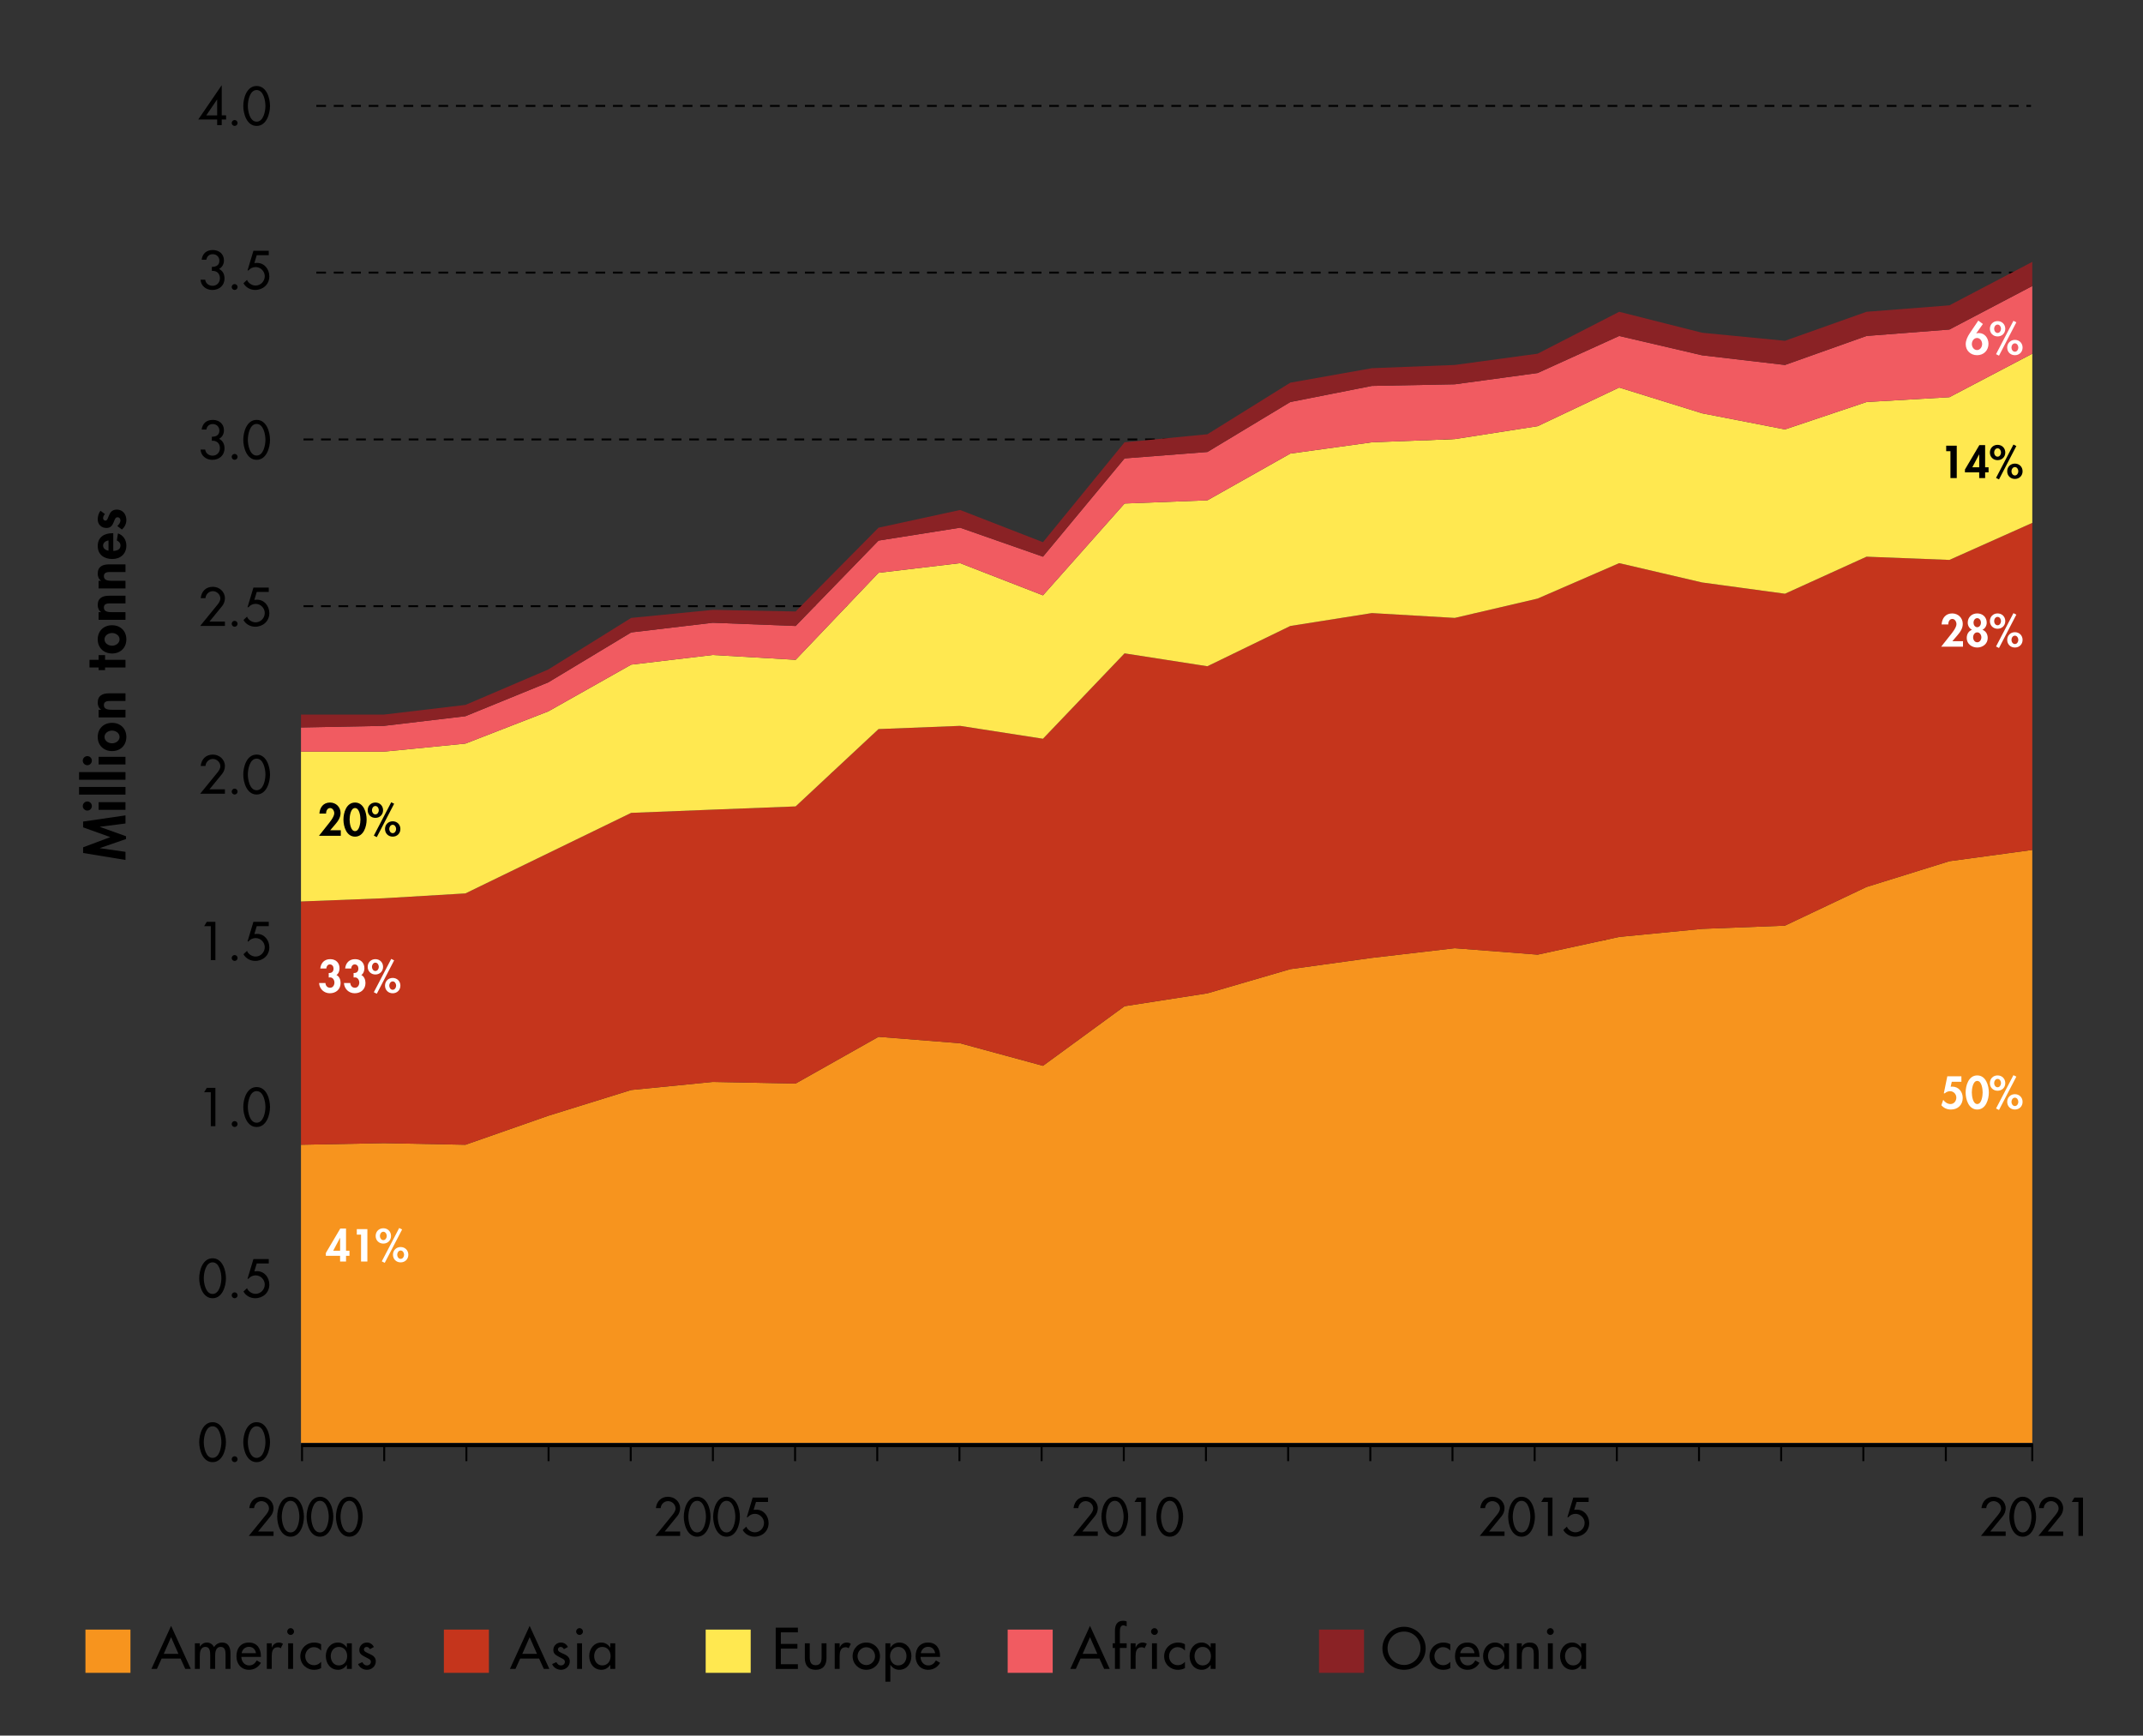 <?xml version="1.0" encoding="UTF-8" standalone="no"?>
<!-- Generator: Adobe Illustrator 19.0.0, SVG Export Plug-In . SVG Version: 6.00 Build 0)  -->

<svg
   xmlns:dc="http://purl.org/dc/elements/1.1/"
   xmlns:cc="http://creativecommons.org/ns#"
   xmlns:rdf="http://www.w3.org/1999/02/22-rdf-syntax-ns#"
   xmlns:svg="http://www.w3.org/2000/svg"
   xmlns="http://www.w3.org/2000/svg"
   xmlns:xlink="http://www.w3.org/1999/xlink"
   xmlns:sodipodi="http://sodipodi.sourceforge.net/DTD/sodipodi-0.dtd"
   xmlns:inkscape="http://www.inkscape.org/namespaces/inkscape"
   version="1.1"
   id="Layer_1"
   x="0px"
   y="0px"
   viewBox="0 0 232.967 188.663"
   enable-background="new 0 0 311.811 260.787"
   xml:space="preserve"
   sodipodi:docname="Pesticide_Use_By_Region.svg"
   width="61.639mm"
   height="49.917mm"
   inkscape:version="0.92.5 (2060ec1f9f, 2020-04-08)"><rect x="0" y="0" width="232.967" height="188.663" fill="#333333" stroke="none"/><defs
   id="defs4608" /><sodipodi:namedview
   pagecolor="#ffffff"
   bordercolor="#666666"
   borderopacity="1"
   objecttolerance="10"
   gridtolerance="10"
   guidetolerance="10"
   inkscape:pageopacity="0"
   inkscape:pageshadow="2"
   inkscape:window-width="3840"
   inkscape:window-height="2032"
   id="namedview4606"
   showgrid="false"
   inkscape:document-units="cm"
   units="mm"
   inkscape:zoom="5.1191879"
   inkscape:cx="172.04957"
   inkscape:cy="31.797404"
   inkscape:window-x="0"
   inkscape:window-y="54"
   inkscape:window-maximized="1"
   inkscape:current-layer="Layer_1" />
<line
   stroke-miterlimit="10"
   x1="32.995"
   y1="65.892"
   x2="219.879"
   y2="65.892"
   id="line3547"
   style="fill:none;stroke:#000000;stroke-width:0.211;stroke-linejoin:round;stroke-miterlimit:10;stroke-dasharray:1.056, 0.844" />
<line
   stroke-miterlimit="10"
   x1="32.995"
   y1="84.019"
   x2="219.879"
   y2="84.019"
   id="line3549"
   style="fill:none;stroke:#000000;stroke-width:0.211;stroke-linejoin:round;stroke-miterlimit:10;stroke-dasharray:1.056, 0.844" />
<line
   stroke-miterlimit="10"
   x1="32.995"
   y1="102.146"
   x2="219.879"
   y2="102.146"
   id="line3551"
   style="fill:none;stroke:#000000;stroke-width:0.211;stroke-linejoin:round;stroke-miterlimit:10;stroke-dasharray:1.056, 0.844" />
<line
   stroke-miterlimit="10"
   x1="32.995"
   y1="120.273"
   x2="219.879"
   y2="120.273"
   id="line3553"
   style="fill:none;stroke:#000000;stroke-width:0.211;stroke-linejoin:round;stroke-miterlimit:10;stroke-dasharray:1.056, 0.844" />
<line
   stroke-miterlimit="10"
   x1="32.995"
   y1="138.4"
   x2="219.879"
   y2="138.4"
   id="line3555"
   style="fill:none;stroke:#000000;stroke-width:0.211;stroke-linejoin:round;stroke-miterlimit:10;stroke-dasharray:1.056, 0.844" />
<line
   stroke-miterlimit="10"
   x1="32.995"
   y1="47.765"
   x2="221.307"
   y2="47.765"
   id="line3557"
   style="fill:none;stroke:#000000;stroke-width:0.212;stroke-linejoin:round;stroke-miterlimit:10;stroke-dasharray:1.059, 0.847" />
<line
   stroke-miterlimit="10"
   x1="34.386"
   y1="29.631"
   x2="220.792"
   y2="29.631"
   id="line3559"
   style="fill:none;stroke:#000000;stroke-width:0.211;stroke-linejoin:round;stroke-miterlimit:10;stroke-dasharray:1.054, 0.843" />
<line
   stroke-miterlimit="10"
   x1="34.386"
   y1="11.51"
   x2="220.792"
   y2="11.51"
   id="line3561"
   style="fill:none;stroke:#000000;stroke-width:0.211;stroke-linejoin:round;stroke-miterlimit:10;stroke-dasharray:1.054, 0.843" />
<polygon
   points="177.993,189.463 168.983,189.463 159.973,189.463 151.105,189.463 142.095,189.463 133.228,189.463 124.217,189.463 115.207,189.463 106.34,189.463 97.33,189.463 88.32,189.463 79.453,189.463 70.443,189.463 70.443,157.064 79.453,156.889 88.32,157.064 97.33,153.911 106.34,151.11 115.207,150.234 124.217,150.409 133.228,145.33 142.095,146.031 151.105,148.482 159.973,142.003 168.983,140.601 177.993,137.975 186.86,136.749 195.87,135.698 204.88,136.399 213.747,134.472 222.757,133.596 231.768,133.246 240.634,129.043 249.645,126.24 258.655,125.015 258.655,189.463 249.645,189.463 240.634,189.463 231.768,189.463 222.757,189.463 213.747,189.463 204.88,189.463 195.87,189.463 186.86,189.463 "
   id="polygon3563"
   transform="translate(-37.723,-32.629)"
   style="fill:#f7941e" />
<polygon
   points="177.993,137.975 168.983,140.601 159.973,142.002 151.105,148.483 142.095,146.03 133.228,145.33 124.217,150.409 115.207,150.234 106.34,151.109 97.33,153.912 88.32,157.064 79.453,156.889 70.443,157.064 70.443,130.619 79.453,130.269 88.32,129.744 97.33,125.365 106.34,120.987 115.207,120.637 124.217,120.286 133.228,111.88 142.095,111.53 151.105,112.931 159.973,103.649 168.983,105.05 177.993,100.672 186.86,99.27 195.87,99.795 204.88,97.694 213.747,93.841 222.757,95.943 231.768,97.169 240.634,93.141 249.645,93.491 258.655,89.463 258.655,125.015 249.645,126.241 240.634,129.043 231.768,133.246 222.757,133.597 213.747,134.472 204.88,136.398 195.87,135.698 186.86,136.748 "
   id="polygon3565"
   transform="translate(-37.723,-32.629)"
   style="fill:#c5351c" />
<polygon
   points="177.993,100.672 168.983,105.05 159.973,103.649 151.105,112.931 142.095,111.53 133.228,111.88 124.217,120.286 115.207,120.636 106.34,120.987 97.33,125.365 88.32,129.743 79.453,130.269 70.443,130.619 70.443,114.332 79.453,114.332 88.32,113.456 97.33,109.954 106.34,104.875 115.207,103.824 124.217,104.35 133.228,94.893 142.095,93.842 151.105,97.344 159.973,87.361 168.983,87.011 177.993,81.933 186.86,80.707 195.87,80.357 204.88,78.955 213.747,74.753 222.757,77.554 231.768,79.306 240.634,76.329 249.645,75.803 258.655,71.075 258.655,89.464 249.645,93.492 240.634,93.141 231.768,97.169 222.757,95.943 213.747,93.842 204.88,97.694 195.87,99.796 186.86,99.271 "
   id="polygon3567"
   transform="translate(-37.723,-32.629)"
   style="fill:#ffe850" />
<polygon
   points="177.993,81.933 168.983,87.012 159.973,87.362 151.105,97.344 142.095,93.841 133.228,94.892 124.217,104.349 115.207,103.824 106.34,104.875 97.33,109.954 88.32,113.456 79.453,114.332 70.443,114.332 70.443,111.705 79.453,111.53 88.32,110.479 97.33,106.801 106.34,101.372 115.207,100.322 124.217,100.672 133.228,91.39 142.095,89.988 151.105,93.141 159.973,82.458 168.983,81.758 177.993,76.328 186.86,74.577 195.87,74.402 204.88,73.176 213.747,69.148 222.757,71.249 231.768,72.301 240.634,69.148 249.645,68.448 258.655,63.719 258.655,71.074 249.645,75.803 240.634,76.328 231.768,79.306 222.757,77.555 213.747,74.752 204.88,78.955 195.87,80.356 186.86,80.706 "
   id="polygon3569"
   transform="translate(-37.723,-32.629)"
   style="fill:#f15b61" />
<polygon
   points="177.993,76.329 168.983,81.758 159.973,82.458 151.105,93.141 142.095,89.989 133.228,91.39 124.217,100.672 115.207,100.322 106.34,101.372 97.33,106.801 88.32,110.479 79.453,111.53 70.443,111.705 70.443,110.304 79.453,110.304 88.32,109.253 97.33,105.4 106.34,99.796 115.207,98.921 124.217,99.096 133.228,89.989 142.095,88.062 151.105,91.565 159.973,80.707 168.983,79.831 177.993,74.227 186.86,72.651 195.87,72.3 204.88,71.075 213.747,66.521 222.757,68.798 231.768,69.673 240.634,66.521 249.645,65.82 258.655,61.092 258.655,63.719 249.645,68.447 240.634,69.148 231.768,72.3 222.757,71.25 213.747,69.148 204.88,73.176 195.87,74.402 186.86,74.577 "
   id="polygon3571"
   transform="translate(-37.723,-32.629)"
   style="fill:#8a2225" />
<rect
   x="48.681"
   y="177.562"
   width="4.043"
   height="3.851"
   id="rect3573"
   style="fill:#c5351c" />
<rect
   x="48.681"
   y="177.562"
   stroke-miterlimit="10"
   width="4.043"
   height="3.851"
   id="rect3575"
   style="fill:none;stroke:#c5351c;stroke-width:0.85;stroke-miterlimit:10" />
<rect
   x="9.714"
   y="177.562"
   width="4.043"
   height="3.851"
   id="rect3577"
   style="fill:#f7941e" />
<rect
   x="9.714"
   y="177.562"
   stroke-miterlimit="10"
   width="4.043"
   height="3.851"
   id="rect3579"
   style="fill:none;stroke:#f7941e;stroke-width:0.85;stroke-miterlimit:10" />
<rect
   x="77.14"
   y="177.562"
   width="4.043"
   height="3.851"
   id="rect3581"
   style="fill:#ffe850" />
<rect
   x="77.14"
   y="177.562"
   stroke-miterlimit="10"
   width="4.043"
   height="3.851"
   id="rect3583"
   style="fill:none;stroke:#ffe850;stroke-width:0.85;stroke-miterlimit:10" />
<rect
   x="109.97"
   y="177.562"
   width="4.044"
   height="3.851"
   id="rect3585"
   style="fill:#f15b61" />
<rect
   x="109.97"
   y="177.562"
   stroke-miterlimit="10"
   width="4.044"
   height="3.851"
   id="rect3587"
   style="fill:none;stroke:#f15b61;stroke-width:0.85;stroke-miterlimit:10" />
<rect
   x="143.816"
   y="177.562"
   width="4.043"
   height="3.851"
   id="rect3589"
   style="fill:#8a2225" />
<rect
   x="143.816"
   y="177.562"
   stroke-miterlimit="10"
   width="4.043"
   height="3.851"
   id="rect3591"
   style="fill:none;stroke:#8a2225;stroke-width:0.85;stroke-miterlimit:10" />
<g
   id="g3671"
   transform="translate(-37.723,-32.629)">
	<defs
   id="defs3594">
		<rect
   id="SVGID_1_"
   x="42.338"
   y="39.685"
   width="227.136"
   height="175.747" />
	</defs>
	<clipPath
   id="SVGID_2_">
		<use
   xlink:href="#SVGID_1_"
   overflow="visible"
   id="use3596"
   style="overflow:visible"
   x="0"
   y="0"
   width="100%"
   height="100%" />
	</clipPath>
	<g
   clip-path="url(#SVGID_2_)"
   id="g3607">
		<path
   d="m 94.271,212.916 -0.512,1.125 h -0.601 l 2.143,-4.678 2.143,4.678 h -0.601 l -0.512,-1.125 z m 1.03,-2.326 -0.797,1.814 h 1.595 z"
   id="path3599"
   inkscape:connector-curvature="0" />
		<path
   d="m 99.025,211.892 c -0.065,-0.137 -0.202,-0.244 -0.357,-0.244 -0.149,0 -0.292,0.119 -0.292,0.274 0,0.243 0.322,0.351 0.649,0.499 0.327,0.149 0.643,0.352 0.643,0.792 0,0.529 -0.44,0.923 -0.958,0.923 -0.405,0 -0.815,-0.232 -0.964,-0.625 l 0.458,-0.209 c 0.113,0.209 0.25,0.357 0.506,0.357 0.226,0 0.422,-0.154 0.422,-0.393 0,-0.149 -0.071,-0.221 -0.196,-0.304 l -0.523,-0.279 c -0.31,-0.167 -0.536,-0.321 -0.536,-0.702 0,-0.453 0.369,-0.81 0.821,-0.81 0.339,0 0.613,0.185 0.762,0.487 z"
   id="path3601"
   inkscape:connector-curvature="0" />
		<path
   d="m 101.096,209.982 c 0,0.202 -0.167,0.363 -0.369,0.363 -0.203,0 -0.369,-0.161 -0.369,-0.363 0,-0.208 0.167,-0.375 0.369,-0.375 0.202,0 0.369,0.167 0.369,0.375 z m -0.101,4.059 h -0.536 v -2.785 h 0.536 z"
   id="path3603"
   inkscape:connector-curvature="0" />
		<path
   d="m 104.606,214.041 h -0.536 v -0.435 h -0.012 c -0.214,0.315 -0.548,0.53 -0.946,0.53 -0.851,0 -1.333,-0.709 -1.333,-1.506 0,-0.762 0.506,-1.458 1.315,-1.458 0.411,0 0.744,0.214 0.964,0.547 h 0.012 v -0.464 h 0.536 z m -0.505,-1.393 c 0,-0.541 -0.327,-1 -0.904,-1 -0.554,0 -0.881,0.482 -0.881,1 0,0.523 0.315,1.012 0.881,1.012 0.582,0 0.904,-0.464 0.904,-1.012 z"
   id="path3605"
   inkscape:connector-curvature="0" />
	</g>
	<g
   clip-path="url(#SVGID_2_)"
   id="g3625">
		<path
   d="m 55.293,212.916 -0.512,1.125 H 54.18 l 2.143,-4.678 2.143,4.678 h -0.601 l -0.512,-1.125 z m 1.029,-2.326 -0.797,1.814 h 1.595 z"
   id="path3609"
   inkscape:connector-curvature="0" />
		<path
   d="m 59.446,211.607 h 0.012 c 0.155,-0.244 0.435,-0.435 0.738,-0.435 0.363,0 0.625,0.185 0.803,0.494 0.172,-0.298 0.506,-0.494 0.857,-0.494 0.732,0 0.922,0.571 0.922,1.202 v 1.666 h -0.536 v -1.577 c 0,-0.356 -0.047,-0.815 -0.518,-0.815 -0.571,0 -0.613,0.596 -0.613,1.023 v 1.369 h -0.535 v -1.476 c 0,-0.363 -0.018,-0.917 -0.512,-0.917 -0.571,0 -0.619,0.59 -0.619,1.023 v 1.369 H 58.91 v -2.785 h 0.536 z"
   id="path3611"
   inkscape:connector-curvature="0" />
		<path
   d="m 63.962,212.737 c 0.006,0.477 0.327,0.923 0.839,0.923 0.411,0 0.631,-0.208 0.833,-0.542 l 0.453,0.257 c -0.262,0.481 -0.75,0.762 -1.292,0.762 -0.851,0 -1.369,-0.644 -1.369,-1.465 0,-0.856 0.458,-1.499 1.357,-1.499 0.887,0 1.303,0.654 1.303,1.481 v 0.083 z m 1.589,-0.404 c -0.065,-0.416 -0.339,-0.696 -0.768,-0.696 -0.417,0 -0.726,0.298 -0.792,0.696 z"
   id="path3613"
   inkscape:connector-curvature="0" />
		<path
   d="m 67.264,211.708 h 0.018 c 0.131,-0.327 0.405,-0.535 0.762,-0.535 0.155,0 0.31,0.054 0.44,0.137 l -0.244,0.488 c -0.095,-0.084 -0.202,-0.113 -0.327,-0.113 -0.577,0 -0.648,0.535 -0.648,0.987 v 1.369 h -0.536 v -2.785 h 0.536 v 0.452 z"
   id="path3615"
   inkscape:connector-curvature="0" />
		<path
   d="m 69.686,209.982 c 0,0.202 -0.167,0.363 -0.369,0.363 -0.203,0 -0.369,-0.161 -0.369,-0.363 0,-0.208 0.167,-0.375 0.369,-0.375 0.202,0 0.369,0.167 0.369,0.375 z m -0.102,4.059 h -0.536 v -2.785 h 0.536 z"
   id="path3617"
   inkscape:connector-curvature="0" />
		<path
   d="m 72.631,212.048 c -0.214,-0.244 -0.476,-0.375 -0.797,-0.375 -0.524,0 -0.928,0.464 -0.928,0.976 0,0.571 0.398,0.988 0.964,0.988 0.31,0 0.56,-0.144 0.762,-0.369 v 0.685 c -0.244,0.131 -0.488,0.185 -0.768,0.185 -0.821,0 -1.494,-0.631 -1.494,-1.465 0,-0.862 0.667,-1.499 1.523,-1.499 0.25,0 0.523,0.06 0.738,0.185 z"
   id="path3619"
   inkscape:connector-curvature="0" />
		<path
   d="m 75.969,214.041 h -0.536 v -0.435 h -0.012 c -0.214,0.315 -0.548,0.53 -0.946,0.53 -0.851,0 -1.333,-0.709 -1.333,-1.506 0,-0.762 0.506,-1.458 1.315,-1.458 0.411,0 0.744,0.214 0.964,0.547 h 0.012 v -0.464 h 0.536 z m -0.506,-1.393 c 0,-0.541 -0.327,-1 -0.905,-1 -0.553,0 -0.88,0.482 -0.88,1 0,0.523 0.315,1.012 0.88,1.012 0.584,0 0.905,-0.464 0.905,-1.012 z"
   id="path3621"
   inkscape:connector-curvature="0" />
		<path
   d="m 77.933,211.892 c -0.065,-0.137 -0.202,-0.244 -0.357,-0.244 -0.149,0 -0.292,0.119 -0.292,0.274 0,0.243 0.322,0.351 0.649,0.499 0.327,0.149 0.643,0.352 0.643,0.792 0,0.529 -0.44,0.923 -0.958,0.923 -0.405,0 -0.815,-0.232 -0.964,-0.625 l 0.458,-0.209 c 0.113,0.209 0.25,0.357 0.506,0.357 0.226,0 0.422,-0.154 0.422,-0.393 0,-0.149 -0.071,-0.221 -0.196,-0.304 l -0.523,-0.279 c -0.31,-0.167 -0.536,-0.321 -0.536,-0.702 0,-0.453 0.369,-0.81 0.821,-0.81 0.339,0 0.613,0.185 0.762,0.487 z"
   id="path3623"
   inkscape:connector-curvature="0" />
	</g>
	<g
   clip-path="url(#SVGID_2_)"
   id="g3639">
		<path
   d="m 122.052,209.554 h 2.41 v 0.512 h -1.851 v 1.256 h 1.797 v 0.512 h -1.797 v 1.696 h 1.851 v 0.512 h -2.41 z"
   id="path3627"
   inkscape:connector-curvature="0" />
		<path
   d="m 125.752,211.256 v 1.541 c 0,0.446 0.113,0.84 0.643,0.84 0.53,0 0.643,-0.394 0.643,-0.84 v -1.541 h 0.536 v 1.601 c 0,0.762 -0.357,1.28 -1.178,1.28 -0.821,0 -1.178,-0.519 -1.178,-1.28 v -1.601 z"
   id="path3629"
   inkscape:connector-curvature="0" />
		<path
   d="m 129.001,211.708 h 0.018 c 0.131,-0.327 0.405,-0.535 0.762,-0.535 0.155,0 0.31,0.054 0.44,0.137 l -0.244,0.488 c -0.095,-0.084 -0.202,-0.113 -0.327,-0.113 -0.577,0 -0.648,0.535 -0.648,0.987 v 1.369 h -0.536 v -2.785 h 0.536 v 0.452 z"
   id="path3631"
   inkscape:connector-curvature="0" />
		<path
   d="m 133.387,212.654 c 0,0.839 -0.655,1.482 -1.488,1.482 -0.833,0 -1.488,-0.644 -1.488,-1.482 0,-0.838 0.654,-1.481 1.488,-1.481 0.833,0 1.488,0.642 1.488,1.481 z m -2.44,0 c 0,0.523 0.422,0.97 0.952,0.97 0.529,0 0.952,-0.446 0.952,-0.97 0,-0.529 -0.423,-0.97 -0.952,-0.97 -0.53,0 -0.952,0.441 -0.952,0.97 z"
   id="path3633"
   inkscape:connector-curvature="0" />
		<path
   d="m 134.511,211.72 h 0.012 c 0.22,-0.333 0.553,-0.547 0.97,-0.547 0.803,0 1.309,0.696 1.309,1.458 0,0.797 -0.476,1.506 -1.333,1.506 -0.393,0 -0.732,-0.215 -0.946,-0.53 h -0.012 v 2.029 h -0.536 v -4.38 h 0.536 z m 1.756,0.928 c 0,-0.541 -0.328,-1 -0.905,-1 -0.553,0 -0.881,0.482 -0.881,1 0,0.523 0.315,1.012 0.881,1.012 0.583,0 0.905,-0.464 0.905,-1.012 z"
   id="path3635"
   inkscape:connector-curvature="0" />
		<path
   d="m 137.795,212.737 c 0.006,0.477 0.327,0.923 0.839,0.923 0.411,0 0.631,-0.208 0.833,-0.542 l 0.453,0.257 c -0.262,0.481 -0.75,0.762 -1.292,0.762 -0.851,0 -1.369,-0.644 -1.369,-1.465 0,-0.856 0.458,-1.499 1.357,-1.499 0.887,0 1.303,0.654 1.303,1.481 v 0.083 z m 1.589,-0.404 c -0.065,-0.416 -0.339,-0.696 -0.768,-0.696 -0.417,0 -0.726,0.298 -0.792,0.696 z"
   id="path3637"
   inkscape:connector-curvature="0" />
	</g>
	<g
   clip-path="url(#SVGID_2_)"
   id="g3653">
		<path
   d="m 155.188,212.916 -0.512,1.125 h -0.601 l 2.143,-4.678 2.143,4.678 h -0.602 l -0.512,-1.125 z m 1.029,-2.326 -0.798,1.814 h 1.596 z"
   id="path3641"
   inkscape:connector-curvature="0" />
		<path
   d="m 160.203,209.417 c -0.107,-0.048 -0.244,-0.113 -0.357,-0.113 -0.381,0 -0.381,0.482 -0.381,0.756 v 1.196 h 0.738 v 0.5 h -0.738 v 2.285 h -0.535 v -2.285 h -0.244 v -0.5 h 0.244 V 209.9 c 0,-0.607 0.208,-1.095 0.898,-1.095 0.131,0 0.256,0.023 0.375,0.071 z"
   id="path3643"
   inkscape:connector-curvature="0" />
		<path
   d="m 161.173,211.708 h 0.018 c 0.131,-0.327 0.404,-0.535 0.762,-0.535 0.155,0 0.31,0.054 0.44,0.137 l -0.244,0.488 c -0.095,-0.084 -0.202,-0.113 -0.327,-0.113 -0.577,0 -0.648,0.535 -0.648,0.987 v 1.369 h -0.536 v -2.785 h 0.536 v 0.452 z"
   id="path3645"
   inkscape:connector-curvature="0" />
		<path
   d="m 163.595,209.982 c 0,0.202 -0.167,0.363 -0.369,0.363 -0.202,0 -0.369,-0.161 -0.369,-0.363 0,-0.208 0.167,-0.375 0.369,-0.375 0.202,0 0.369,0.167 0.369,0.375 z m -0.102,4.059 h -0.535 v -2.785 h 0.535 z"
   id="path3647"
   inkscape:connector-curvature="0" />
		<path
   d="m 166.54,212.048 c -0.214,-0.244 -0.476,-0.375 -0.798,-0.375 -0.523,0 -0.928,0.464 -0.928,0.976 0,0.571 0.398,0.988 0.964,0.988 0.31,0 0.56,-0.144 0.762,-0.369 v 0.685 c -0.244,0.131 -0.488,0.185 -0.768,0.185 -0.821,0 -1.494,-0.631 -1.494,-1.465 0,-0.862 0.667,-1.499 1.523,-1.499 0.25,0 0.524,0.06 0.738,0.185 v 0.689 z"
   id="path3649"
   inkscape:connector-curvature="0" />
		<path
   d="m 169.872,214.041 h -0.535 v -0.435 h -0.013 c -0.214,0.315 -0.547,0.53 -0.946,0.53 -0.851,0 -1.333,-0.709 -1.333,-1.506 0,-0.762 0.506,-1.458 1.315,-1.458 0.411,0 0.744,0.214 0.964,0.547 h 0.013 v -0.464 h 0.535 z m -0.506,-1.393 c 0,-0.541 -0.327,-1 -0.904,-1 -0.554,0 -0.881,0.482 -0.881,1 0,0.523 0.315,1.012 0.881,1.012 0.583,0 0.904,-0.464 0.904,-1.012 z"
   id="path3651"
   inkscape:connector-curvature="0" />
	</g>
	<g
   clip-path="url(#SVGID_2_)"
   id="g3669">
		<path
   d="m 192.709,211.798 c 0,1.333 -1.054,2.339 -2.351,2.339 -1.298,0 -2.351,-1.006 -2.351,-2.339 0,-1.286 1.065,-2.339 2.351,-2.339 1.286,0 2.351,1.053 2.351,2.339 z m -0.56,0 c 0,-0.988 -0.738,-1.815 -1.791,-1.815 -1.054,0 -1.791,0.827 -1.791,1.815 0,1.023 0.821,1.814 1.791,1.814 0.97,0 1.791,-0.791 1.791,-1.814 z"
   id="path3655"
   inkscape:connector-curvature="0" />
		<path
   d="m 195.386,212.048 c -0.214,-0.244 -0.476,-0.375 -0.798,-0.375 -0.523,0 -0.928,0.464 -0.928,0.976 0,0.571 0.398,0.988 0.964,0.988 0.31,0 0.56,-0.144 0.762,-0.369 v 0.685 c -0.244,0.131 -0.488,0.185 -0.768,0.185 -0.821,0 -1.494,-0.631 -1.494,-1.465 0,-0.862 0.667,-1.499 1.523,-1.499 0.25,0 0.524,0.06 0.738,0.185 v 0.689 z"
   id="path3657"
   inkscape:connector-curvature="0" />
		<path
   d="m 196.433,212.737 c 0.006,0.477 0.327,0.923 0.839,0.923 0.411,0 0.631,-0.208 0.833,-0.542 l 0.452,0.257 c -0.262,0.481 -0.749,0.762 -1.291,0.762 -0.851,0 -1.369,-0.644 -1.369,-1.465 0,-0.856 0.459,-1.499 1.357,-1.499 0.887,0 1.303,0.654 1.303,1.481 v 0.083 z m 1.588,-0.404 c -0.065,-0.416 -0.339,-0.696 -0.768,-0.696 -0.417,0 -0.727,0.298 -0.792,0.696 z"
   id="path3659"
   inkscape:connector-curvature="0" />
		<path
   d="m 201.776,214.041 h -0.535 v -0.435 h -0.013 c -0.214,0.315 -0.547,0.53 -0.946,0.53 -0.851,0 -1.333,-0.709 -1.333,-1.506 0,-0.762 0.506,-1.458 1.315,-1.458 0.411,0 0.744,0.214 0.964,0.547 h 0.013 v -0.464 h 0.535 z m -0.505,-1.393 c 0,-0.541 -0.327,-1 -0.904,-1 -0.554,0 -0.881,0.482 -0.881,1 0,0.523 0.315,1.012 0.881,1.012 0.582,0 0.904,-0.464 0.904,-1.012 z"
   id="path3661"
   inkscape:connector-curvature="0" />
		<path
   d="m 203.156,211.631 h 0.012 c 0.167,-0.298 0.5,-0.458 0.84,-0.458 0.785,0 0.987,0.529 0.987,1.208 v 1.66 h -0.535 v -1.595 c 0,-0.477 -0.065,-0.798 -0.613,-0.798 -0.69,0 -0.69,0.607 -0.69,1.113 v 1.279 h -0.535 v -2.785 h 0.535 v 0.376 z"
   id="path3663"
   inkscape:connector-curvature="0" />
		<path
   d="m 206.631,209.982 c 0,0.202 -0.167,0.363 -0.369,0.363 -0.202,0 -0.369,-0.161 -0.369,-0.363 0,-0.208 0.167,-0.375 0.369,-0.375 0.202,0 0.369,0.167 0.369,0.375 z m -0.102,4.059 h -0.535 v -2.785 h 0.535 z"
   id="path3665"
   inkscape:connector-curvature="0" />
		<path
   d="m 210.147,214.041 h -0.535 v -0.435 H 209.6 c -0.214,0.315 -0.547,0.53 -0.946,0.53 -0.851,0 -1.333,-0.709 -1.333,-1.506 0,-0.762 0.506,-1.458 1.315,-1.458 0.411,0 0.744,0.214 0.964,0.547 h 0.013 v -0.464 h 0.535 v 2.786 z m -0.505,-1.393 c 0,-0.541 -0.327,-1 -0.904,-1 -0.554,0 -0.881,0.482 -0.881,1 0,0.523 0.315,1.012 0.881,1.012 0.582,0 0.904,-0.464 0.904,-1.012 z"
   id="path3667"
   inkscape:connector-curvature="0" />
	</g>
</g>
<g
   id="g3679"
   transform="translate(-37.723,-32.629)">
	<path
   d="m 59.38,189.393 c 0,-0.856 0.375,-2.171 1.453,-2.171 1.078,0 1.453,1.314 1.453,2.171 0,0.851 -0.381,2.171 -1.453,2.171 -1.072,0 -1.453,-1.32 -1.453,-2.171 z m 0.497,-0.005 c 0,0.574 0.21,1.712 0.956,1.712 0.746,0 0.956,-1.138 0.956,-1.712 0,-0.574 -0.21,-1.724 -0.956,-1.724 -0.746,0 -0.956,1.149 -0.956,1.724 z"
   id="path3673"
   inkscape:connector-curvature="0" />
	<path
   d="m 63.551,191.243 c 0,0.177 -0.144,0.321 -0.32,0.321 -0.176,0 -0.32,-0.145 -0.32,-0.321 0,-0.171 0.144,-0.32 0.32,-0.32 0.176,0 0.32,0.149 0.32,0.32 z"
   id="path3675"
   inkscape:connector-curvature="0" />
	<path
   d="m 64.17,189.393 c 0,-0.856 0.375,-2.171 1.453,-2.171 1.078,0 1.453,1.314 1.453,2.171 0,0.851 -0.381,2.171 -1.453,2.171 -1.072,0 -1.453,-1.32 -1.453,-2.171 z m 0.497,-0.005 c 0,0.574 0.21,1.712 0.956,1.712 0.746,0 0.956,-1.138 0.956,-1.712 0,-0.574 -0.21,-1.724 -0.956,-1.724 -0.746,0 -0.956,1.149 -0.956,1.724 z"
   id="path3677"
   inkscape:connector-curvature="0" />
</g>
<g
   id="g3687"
   transform="translate(-37.723,-32.629)">
	<path
   d="m 59.38,171.575 c 0,-0.856 0.375,-2.171 1.453,-2.171 1.078,0 1.453,1.314 1.453,2.171 0,0.851 -0.381,2.171 -1.453,2.171 -1.072,0 -1.453,-1.32 -1.453,-2.171 z m 0.497,-0.006 c 0,0.574 0.21,1.712 0.956,1.712 0.746,0 0.956,-1.138 0.956,-1.712 0,-0.574 -0.21,-1.724 -0.956,-1.724 -0.746,0 -0.956,1.15 -0.956,1.724 z"
   id="path3681"
   inkscape:connector-curvature="0" />
	<path
   d="m 63.551,173.425 c 0,0.177 -0.144,0.321 -0.32,0.321 -0.176,0 -0.32,-0.145 -0.32,-0.321 0,-0.171 0.144,-0.32 0.32,-0.32 0.176,0 0.32,0.149 0.32,0.32 z"
   id="path3683"
   inkscape:connector-curvature="0" />
	<path
   d="m 65.634,169.968 -0.26,0.855 0.293,-0.017 c 0.806,0 1.336,0.69 1.336,1.459 0,0.878 -0.685,1.48 -1.541,1.48 -0.514,0 -1.027,-0.271 -1.271,-0.729 l 0.387,-0.364 c 0.127,0.354 0.552,0.618 0.922,0.618 0.563,0 1.005,-0.464 1.005,-1.021 0,-0.536 -0.458,-0.989 -0.994,-0.989 -0.292,0 -0.597,0.139 -0.779,0.37 h -0.1 l 0.641,-2.138 h 1.668 v 0.476 z"
   id="path3685"
   inkscape:connector-curvature="0" />
</g>
<g
   id="g3695"
   transform="translate(-37.723,-32.629)">
	<path
   d="m 59.916,151.354 0.288,-0.476 h 0.934 v 4.165 H 60.64 v -3.689 z"
   id="path3689"
   inkscape:connector-curvature="0" />
	<path
   d="m 63.551,154.811 c 0,0.177 -0.144,0.321 -0.32,0.321 -0.176,0 -0.32,-0.145 -0.32,-0.321 0,-0.171 0.144,-0.32 0.32,-0.32 0.176,0 0.32,0.15 0.32,0.32 z"
   id="path3691"
   inkscape:connector-curvature="0" />
	<path
   d="m 64.17,152.962 c 0,-0.856 0.375,-2.171 1.453,-2.171 1.078,0 1.453,1.314 1.453,2.171 0,0.851 -0.381,2.171 -1.453,2.171 -1.072,0 -1.453,-1.321 -1.453,-2.171 z m 0.497,-0.006 c 0,0.574 0.21,1.712 0.956,1.712 0.746,0 0.956,-1.138 0.956,-1.712 0,-0.574 -0.21,-1.724 -0.956,-1.724 -0.746,0 -0.956,1.15 -0.956,1.724 z"
   id="path3693"
   inkscape:connector-curvature="0" />
</g>
<g
   id="g3703"
   transform="translate(-37.723,-32.629)">
	<path
   d="m 59.916,133.304 0.288,-0.476 h 0.934 v 4.165 H 60.64 v -3.689 z"
   id="path3697"
   inkscape:connector-curvature="0" />
	<path
   d="m 63.551,136.761 c 0,0.177 -0.144,0.321 -0.32,0.321 -0.176,0 -0.32,-0.145 -0.32,-0.321 0,-0.171 0.144,-0.32 0.32,-0.32 0.176,0 0.32,0.149 0.32,0.32 z"
   id="path3699"
   inkscape:connector-curvature="0" />
	<path
   d="m 65.634,133.304 -0.26,0.855 0.293,-0.017 c 0.806,0 1.336,0.69 1.336,1.459 0,0.878 -0.685,1.48 -1.541,1.48 -0.514,0 -1.027,-0.271 -1.271,-0.729 l 0.387,-0.364 c 0.127,0.354 0.552,0.618 0.922,0.618 0.563,0 1.005,-0.464 1.005,-1.021 0,-0.536 -0.458,-0.989 -0.994,-0.989 -0.292,0 -0.597,0.139 -0.779,0.37 h -0.1 l 0.641,-2.138 h 1.668 v 0.476 z"
   id="path3701"
   inkscape:connector-curvature="0" />
</g>
<g
   id="g3711"
   transform="translate(-37.723,-32.629)">
	<path
   d="m 62.175,118.43 v 0.475 h -2.69 l 1.823,-2.237 c 0.171,-0.209 0.37,-0.469 0.37,-0.746 0,-0.436 -0.387,-0.795 -0.817,-0.795 -0.425,0 -0.773,0.343 -0.801,0.762 h -0.52 c 0.083,-0.74 0.563,-1.237 1.32,-1.237 0.707,0 1.314,0.525 1.314,1.249 0,0.309 -0.116,0.619 -0.309,0.856 l -1.37,1.674 h 1.68 z"
   id="path3705"
   inkscape:connector-curvature="0" />
	<path
   d="m 63.551,118.673 c 0,0.177 -0.144,0.32 -0.32,0.32 -0.176,0 -0.32,-0.144 -0.32,-0.32 0,-0.171 0.144,-0.32 0.32,-0.32 0.176,0 0.32,0.148 0.32,0.32 z"
   id="path3707"
   inkscape:connector-curvature="0" />
	<path
   d="m 64.17,116.822 c 0,-0.856 0.375,-2.171 1.453,-2.171 1.078,0 1.453,1.315 1.453,2.171 0,0.851 -0.381,2.171 -1.453,2.171 -1.072,0 -1.453,-1.32 -1.453,-2.171 z m 0.497,-0.005 c 0,0.574 0.21,1.712 0.956,1.712 0.746,0 0.956,-1.138 0.956,-1.712 0,-0.575 -0.21,-1.724 -0.956,-1.724 -0.746,0 -0.956,1.149 -0.956,1.724 z"
   id="path3709"
   inkscape:connector-curvature="0" />
</g>
<g
   id="g3719"
   transform="translate(-37.723,-32.629)">
	<path
   d="m 62.175,100.191 v 0.475 h -2.69 l 1.823,-2.237 c 0.171,-0.209 0.37,-0.469 0.37,-0.746 0,-0.436 -0.387,-0.795 -0.817,-0.795 -0.425,0 -0.773,0.343 -0.801,0.762 h -0.52 c 0.083,-0.74 0.563,-1.237 1.32,-1.237 0.707,0 1.314,0.525 1.314,1.249 0,0.309 -0.116,0.619 -0.309,0.856 l -1.37,1.674 h 1.68 z"
   id="path3713"
   inkscape:connector-curvature="0" />
	<path
   d="m 63.551,100.434 c 0,0.177 -0.144,0.32 -0.32,0.32 -0.176,0 -0.32,-0.144 -0.32,-0.32 0,-0.171 0.144,-0.32 0.32,-0.32 0.176,0 0.32,0.149 0.32,0.32 z"
   id="path3715"
   inkscape:connector-curvature="0" />
	<path
   d="m 65.634,96.976 -0.26,0.856 0.293,-0.017 c 0.806,0 1.336,0.69 1.336,1.458 0,0.878 -0.685,1.48 -1.541,1.48 -0.514,0 -1.027,-0.271 -1.271,-0.729 l 0.387,-0.365 c 0.127,0.354 0.552,0.619 0.922,0.619 0.563,0 1.005,-0.464 1.005,-1.022 0,-0.536 -0.458,-0.989 -0.994,-0.989 -0.292,0 -0.597,0.138 -0.779,0.37 h -0.1 l 0.641,-2.138 h 1.668 v 0.475 h -1.307 z"
   id="path3717"
   inkscape:connector-curvature="0" />
</g>
<g
   id="g3727"
   transform="translate(-37.723,-32.629)">
	<path
   d="m 60.755,80.103 c 0.447,0 0.817,-0.166 0.817,-0.668 0,-0.419 -0.309,-0.712 -0.724,-0.712 -0.375,0 -0.635,0.237 -0.69,0.597 h -0.514 c 0.1,-0.685 0.536,-1.05 1.221,-1.05 0.663,0 1.204,0.425 1.204,1.122 0,0.409 -0.177,0.74 -0.53,0.939 0.409,0.193 0.591,0.585 0.591,1.033 0,0.779 -0.585,1.249 -1.332,1.249 -0.651,0 -1.237,-0.431 -1.27,-1.116 h 0.502 c 0.05,0.409 0.409,0.663 0.807,0.663 0.464,0 0.795,-0.364 0.795,-0.817 0,-0.53 -0.365,-0.845 -0.878,-0.806 v -0.434 z"
   id="path3721"
   inkscape:connector-curvature="0" />
	<path
   d="m 63.551,82.29 c 0,0.177 -0.144,0.32 -0.32,0.32 -0.176,0 -0.32,-0.144 -0.32,-0.32 0,-0.171 0.144,-0.32 0.32,-0.32 0.176,0 0.32,0.149 0.32,0.32 z"
   id="path3723"
   inkscape:connector-curvature="0" />
	<path
   d="m 64.17,80.44 c 0,-0.856 0.375,-2.171 1.453,-2.171 1.078,0 1.453,1.315 1.453,2.171 0,0.851 -0.381,2.171 -1.453,2.171 -1.072,0 -1.453,-1.321 -1.453,-2.171 z m 0.497,-0.006 c 0,0.574 0.21,1.712 0.956,1.712 0.746,0 0.956,-1.138 0.956,-1.712 0,-0.575 -0.21,-1.724 -0.956,-1.724 -0.746,0 -0.956,1.15 -0.956,1.724 z"
   id="path3725"
   inkscape:connector-curvature="0" />
</g>
<g
   id="g3735"
   transform="translate(-37.723,-32.629)">
	<path
   d="m 60.755,61.639 c 0.447,0 0.817,-0.166 0.817,-0.668 0,-0.419 -0.309,-0.712 -0.724,-0.712 -0.375,0 -0.635,0.237 -0.69,0.597 h -0.514 c 0.1,-0.685 0.536,-1.05 1.221,-1.05 0.663,0 1.204,0.425 1.204,1.122 0,0.409 -0.177,0.74 -0.53,0.939 0.409,0.193 0.591,0.585 0.591,1.033 0,0.779 -0.585,1.249 -1.332,1.249 -0.651,0 -1.237,-0.431 -1.27,-1.116 h 0.502 c 0.05,0.409 0.409,0.663 0.807,0.663 0.464,0 0.795,-0.364 0.795,-0.817 0,-0.53 -0.365,-0.845 -0.878,-0.807 v -0.433 z"
   id="path3729"
   inkscape:connector-curvature="0" />
	<path
   d="m 63.551,63.826 c 0,0.177 -0.144,0.32 -0.32,0.32 -0.176,0 -0.32,-0.144 -0.32,-0.32 0,-0.171 0.144,-0.32 0.32,-0.32 0.176,0 0.32,0.149 0.32,0.32 z"
   id="path3731"
   inkscape:connector-curvature="0" />
	<path
   d="m 65.634,60.368 -0.26,0.856 0.293,-0.017 c 0.806,0 1.336,0.69 1.336,1.458 0,0.878 -0.685,1.48 -1.541,1.48 -0.514,0 -1.027,-0.271 -1.271,-0.729 l 0.387,-0.365 c 0.127,0.354 0.552,0.619 0.922,0.619 0.563,0 1.005,-0.464 1.005,-1.022 0,-0.536 -0.458,-0.989 -0.994,-0.989 -0.292,0 -0.597,0.138 -0.779,0.37 h -0.1 l 0.641,-2.138 h 1.668 v 0.475 h -1.307 z"
   id="path3733"
   inkscape:connector-curvature="0" />
</g>
<g
   id="g3743"
   transform="translate(-37.723,-32.629)">
	<path
   d="m 62.302,45.168 v 0.453 h -0.475 v 0.607 H 61.33 v -0.607 h -2.055 l 2.552,-3.734 v 3.281 z M 61.33,43.451 h -0.011 l -1.171,1.718 h 1.182 z"
   id="path3737"
   inkscape:connector-curvature="0" />
	<path
   d="m 63.551,45.997 c 0,0.177 -0.144,0.32 -0.32,0.32 -0.176,0 -0.32,-0.144 -0.32,-0.32 0,-0.171 0.144,-0.32 0.32,-0.32 0.176,0 0.32,0.149 0.32,0.32 z"
   id="path3739"
   inkscape:connector-curvature="0" />
	<path
   d="m 64.17,44.146 c 0,-0.856 0.375,-2.171 1.453,-2.171 1.078,0 1.453,1.315 1.453,2.171 0,0.851 -0.381,2.171 -1.453,2.171 -1.072,0 -1.453,-1.32 -1.453,-2.171 z m 0.497,-0.005 c 0,0.574 0.21,1.712 0.956,1.712 0.746,0 0.956,-1.138 0.956,-1.712 0,-0.575 -0.21,-1.724 -0.956,-1.724 -0.746,0 -0.956,1.149 -0.956,1.724 z"
   id="path3741"
   inkscape:connector-curvature="0" />
</g>
<g
   id="g3771"
   transform="translate(-37.723,-32.629)">
	<path
   d="m 48.579,122.499 v 0.012 l 2.845,1.018 v 0.303 l -2.845,0.982 v 0.012 l 2.785,0.398 v 0.881 l -4.606,-0.756 v -0.619 l 2.958,-1.107 -2.958,-1.06 v -0.63 l 4.606,-0.673 v 0.881 z"
   id="path3745"
   inkscape:connector-curvature="0" />
	<path
   d="m 47.216,119.751 c 0.274,0 0.494,0.22 0.494,0.494 0,0.274 -0.22,0.494 -0.494,0.494 -0.268,0 -0.494,-0.22 -0.494,-0.494 10e-4,-0.273 0.227,-0.494 0.494,-0.494 z m 4.148,0.077 v 0.833 h -2.922 v -0.833 z"
   id="path3747"
   inkscape:connector-curvature="0" />
	<path
   d="m 51.364,118.168 v 0.833 h -5.046 v -0.833 z"
   id="path3749"
   inkscape:connector-curvature="0" />
	<path
   d="m 51.364,116.556 v 0.833 h -5.046 v -0.833 z"
   id="path3751"
   inkscape:connector-curvature="0" />
	<path
   d="m 47.216,114.819 c 0.274,0 0.494,0.22 0.494,0.494 0,0.274 -0.22,0.494 -0.494,0.494 -0.268,0 -0.494,-0.22 -0.494,-0.494 10e-4,-0.274 0.227,-0.494 0.494,-0.494 z m 4.148,0.077 v 0.833 h -2.922 v -0.833 z"
   id="path3753"
   inkscape:connector-curvature="0" />
	<path
   d="m 49.906,111.201 c 0.905,0 1.553,0.619 1.553,1.536 0,0.916 -0.648,1.535 -1.553,1.535 -0.911,0 -1.559,-0.625 -1.559,-1.535 0,-0.911 0.649,-1.536 1.559,-1.536 z m 0,2.225 c 0.393,0 0.815,-0.262 0.815,-0.69 0,-0.429 -0.423,-0.69 -0.815,-0.69 -0.405,0 -0.821,0.262 -0.821,0.69 0,0.428 0.416,0.69 0.821,0.69 z"
   id="path3755"
   inkscape:connector-curvature="0" />
	<path
   d="m 48.71,109.779 v -0.012 c -0.262,-0.172 -0.363,-0.464 -0.363,-0.762 0,-0.786 0.553,-1.012 1.232,-1.012 h 1.785 v 0.833 h -1.547 c -0.351,0 -0.803,-0.018 -0.803,0.453 0,0.494 0.553,0.5 0.904,0.5 h 1.446 v 0.833 h -2.922 v -0.833 z"
   id="path3757"
   inkscape:connector-curvature="0" />
	<path
   d="m 51.364,104.352 v 0.833 h -2.22 v 0.286 h -0.702 v -0.286 h -0.988 v -0.833 h 0.988 v -0.512 h 0.702 v 0.512 z"
   id="path3759"
   inkscape:connector-curvature="0" />
	<path
   d="m 49.906,100.592 c 0.905,0 1.553,0.619 1.553,1.536 0,0.916 -0.648,1.535 -1.553,1.535 -0.911,0 -1.559,-0.625 -1.559,-1.535 0,-0.911 0.649,-1.536 1.559,-1.536 z m 0,2.226 c 0.393,0 0.815,-0.262 0.815,-0.69 0,-0.429 -0.423,-0.69 -0.815,-0.69 -0.405,0 -0.821,0.262 -0.821,0.69 0,0.428 0.416,0.69 0.821,0.69 z"
   id="path3761"
   inkscape:connector-curvature="0" />
	<path
   d="m 48.71,99.17 v -0.012 c -0.262,-0.172 -0.363,-0.464 -0.363,-0.762 0,-0.786 0.553,-1.012 1.232,-1.012 h 1.785 v 0.833 h -1.547 c -0.351,0 -0.803,-0.018 -0.803,0.453 0,0.494 0.553,0.5 0.904,0.5 h 1.446 v 0.833 H 48.442 V 99.17 Z"
   id="path3763"
   inkscape:connector-curvature="0" />
	<path
   d="m 48.71,95.761 v -0.012 c -0.262,-0.172 -0.363,-0.464 -0.363,-0.762 0,-0.786 0.553,-1.012 1.232,-1.012 h 1.785 v 0.833 h -1.547 c -0.351,0 -0.803,-0.018 -0.803,0.453 0,0.494 0.553,0.5 0.904,0.5 h 1.446 v 0.833 h -2.922 v -0.833 z"
   id="path3765"
   inkscape:connector-curvature="0" />
	<path
   d="m 50.037,92.512 c 0.369,0 0.786,-0.143 0.786,-0.577 0,-0.273 -0.167,-0.446 -0.399,-0.559 l 0.125,-0.768 c 0.583,0.203 0.911,0.714 0.911,1.327 0,0.905 -0.643,1.458 -1.529,1.458 -0.886,0 -1.583,-0.47 -1.583,-1.416 0,-0.958 0.708,-1.387 1.589,-1.387 h 0.101 v 1.922 z M 49.52,91.376 c -0.297,0.042 -0.589,0.232 -0.589,0.553 0,0.333 0.286,0.518 0.589,0.56 z"
   id="path3767"
   inkscape:connector-curvature="0" />
	<path
   d="m 49.133,88.508 c -0.113,0.119 -0.203,0.274 -0.203,0.44 0,0.137 0.107,0.274 0.25,0.274 0.214,0 0.274,-0.304 0.405,-0.601 0.131,-0.304 0.333,-0.601 0.839,-0.601 0.649,0 1.036,0.524 1.036,1.137 0,0.393 -0.179,0.773 -0.488,1.029 l -0.494,-0.381 c 0.179,-0.161 0.339,-0.375 0.339,-0.619 0,-0.185 -0.125,-0.333 -0.315,-0.333 -0.256,0 -0.315,0.292 -0.44,0.583 -0.125,0.292 -0.297,0.583 -0.768,0.583 -0.548,0 -0.946,-0.381 -0.946,-0.928 0,-0.31 0.095,-0.702 0.304,-0.94 z"
   id="path3769"
   inkscape:connector-curvature="0" />
</g>
<g
   id="g3779"
   transform="translate(-37.723,-32.629)">
	<path
   d="m 72.543,137.903 c 0.061,-0.607 0.448,-1.014 1.079,-1.014 0.607,0 1.013,0.388 1.013,0.995 0,0.271 -0.098,0.574 -0.336,0.732 0.322,0.141 0.453,0.537 0.453,0.859 0,0.691 -0.5,1.121 -1.172,1.121 -0.645,0 -1.13,-0.481 -1.167,-1.111 h 0.691 c 0.014,0.28 0.201,0.514 0.504,0.514 0.309,0 0.472,-0.29 0.472,-0.565 0,-0.28 -0.187,-0.584 -0.495,-0.561 l -0.126,0.01 v -0.49 h 0.075 c 0.294,0 0.448,-0.191 0.448,-0.485 0,-0.233 -0.145,-0.448 -0.401,-0.448 -0.243,0 -0.374,0.229 -0.383,0.443 z"
   id="path3773"
   inkscape:connector-curvature="0"
   style="fill:#ffffff" />
	<path
   d="m 75.245,137.903 c 0.061,-0.607 0.448,-1.014 1.079,-1.014 0.607,0 1.013,0.388 1.013,0.995 0,0.271 -0.098,0.574 -0.336,0.732 0.322,0.141 0.453,0.537 0.453,0.859 0,0.691 -0.5,1.121 -1.172,1.121 -0.645,0 -1.13,-0.481 -1.167,-1.111 h 0.691 c 0.014,0.28 0.201,0.514 0.504,0.514 0.309,0 0.472,-0.29 0.472,-0.565 0,-0.28 -0.187,-0.584 -0.495,-0.561 l -0.126,0.01 v -0.49 h 0.075 c 0.294,0 0.448,-0.191 0.448,-0.485 0,-0.233 -0.145,-0.448 -0.401,-0.448 -0.243,0 -0.374,0.229 -0.383,0.443 z"
   id="path3775"
   inkscape:connector-curvature="0"
   style="fill:#ffffff" />
	<path
   d="m 79.367,137.725 c 0,0.481 -0.355,0.831 -0.835,0.831 -0.481,0 -0.836,-0.35 -0.836,-0.831 0,-0.485 0.359,-0.836 0.836,-0.836 0.475,10e-4 0.835,0.351 0.835,0.836 z m -1.21,0 c 0,0.215 0.14,0.453 0.374,0.453 0.233,0 0.373,-0.238 0.373,-0.453 0,-0.215 -0.14,-0.457 -0.373,-0.457 -0.234,0 -0.374,0.243 -0.374,0.457 z m 2.414,-0.705 -1.886,3.628 -0.322,-0.163 1.891,-3.623 z m 0.678,2.746 c 0,0.48 -0.355,0.831 -0.836,0.831 -0.481,0 -0.835,-0.351 -0.835,-0.831 0,-0.486 0.359,-0.836 0.835,-0.836 0.476,0.001 0.836,0.35 0.836,0.836 z m -1.21,0 c 0,0.214 0.14,0.452 0.374,0.452 0.234,0 0.374,-0.238 0.374,-0.452 0,-0.215 -0.14,-0.458 -0.374,-0.458 -0.234,0 -0.374,0.244 -0.374,0.458 z"
   id="path3777"
   inkscape:connector-curvature="0"
   style="fill:#ffffff" />
</g>
<g
   id="g3787"
   transform="translate(-37.723,-32.629)">
	<path
   d="m 74.771,122.88 v 0.598 h -2.372 l 0.896,-1.13 c 0.248,-0.308 0.766,-0.92 0.766,-1.317 0,-0.252 -0.164,-0.569 -0.453,-0.569 -0.308,0 -0.448,0.336 -0.434,0.602 h -0.729 c 0.047,-0.677 0.435,-1.2 1.158,-1.2 0.644,0 1.144,0.49 1.144,1.134 0,0.519 -0.29,0.906 -0.612,1.279 l -0.518,0.603 z"
   id="path3781"
   inkscape:connector-curvature="0" />
	<path
   d="m 77.58,121.723 c 0,0.751 -0.327,1.849 -1.26,1.849 -0.934,0 -1.261,-1.097 -1.261,-1.849 0,-0.757 0.317,-1.858 1.261,-1.858 0.942,-10e-4 1.26,1.101 1.26,1.858 z m -1.849,-0.01 c 0,0.351 0.103,1.261 0.588,1.261 0.49,0 0.588,-0.91 0.588,-1.261 0,-0.354 -0.098,-1.251 -0.588,-1.251 -0.486,0 -0.588,0.896 -0.588,1.251 z"
   id="path3783"
   inkscape:connector-curvature="0" />
	<path
   d="m 79.367,120.7 c 0,0.481 -0.355,0.831 -0.835,0.831 -0.481,0 -0.836,-0.35 -0.836,-0.831 0,-0.485 0.359,-0.835 0.836,-0.835 0.475,-10e-4 0.835,0.349 0.835,0.835 z m -1.21,0 c 0,0.215 0.14,0.453 0.374,0.453 0.233,0 0.373,-0.238 0.373,-0.453 0,-0.215 -0.14,-0.458 -0.373,-0.458 -0.234,0 -0.374,0.243 -0.374,0.458 z m 2.414,-0.705 -1.886,3.628 -0.322,-0.163 1.891,-3.624 z m 0.678,2.745 c 0,0.481 -0.355,0.831 -0.836,0.831 -0.481,0 -0.835,-0.35 -0.835,-0.831 0,-0.485 0.359,-0.836 0.835,-0.836 0.476,0 0.836,0.351 0.836,0.836 z m -1.21,0 c 0,0.215 0.14,0.453 0.374,0.453 0.234,0 0.374,-0.238 0.374,-0.453 0,-0.215 -0.14,-0.458 -0.374,-0.458 -0.234,0 -0.374,0.243 -0.374,0.458 z"
   id="path3785"
   inkscape:connector-curvature="0" />
</g>
<g
   id="g3795"
   transform="translate(-37.723,-32.629)">
	<path
   d="m 75.715,168.584 v 0.551 h -0.374 v 0.621 h -0.645 v -0.621 h -1.55 v -0.308 l 1.569,-2.657 h 0.625 v 2.414 z m -1.018,-1.401 h -0.009 l -0.742,1.4 h 0.751 z"
   id="path3789"
   inkscape:connector-curvature="0"
   style="fill:#ffffff" />
	<path
   d="m 76.512,166.833 v -0.598 h 1.148 v 3.521 h -0.687 v -2.923 z"
   id="path3791"
   inkscape:connector-curvature="0"
   style="fill:#ffffff" />
	<path
   d="m 80.232,166.977 c 0,0.481 -0.355,0.831 -0.835,0.831 -0.481,0 -0.836,-0.35 -0.836,-0.831 0,-0.485 0.359,-0.836 0.836,-0.836 0.476,0 0.835,0.351 0.835,0.836 z m -1.21,0 c 0,0.215 0.14,0.453 0.374,0.453 0.233,0 0.373,-0.238 0.373,-0.453 0,-0.215 -0.14,-0.457 -0.373,-0.457 -0.233,0 -0.374,0.243 -0.374,0.457 z m 2.415,-0.705 -1.887,3.628 -0.322,-0.163 1.891,-3.623 z m 0.677,2.746 c 0,0.48 -0.355,0.831 -0.836,0.831 -0.481,0 -0.835,-0.351 -0.835,-0.831 0,-0.486 0.359,-0.836 0.835,-0.836 0.476,0 0.836,0.35 0.836,0.836 z m -1.21,0 c 0,0.214 0.14,0.452 0.374,0.452 0.234,0 0.374,-0.238 0.374,-0.452 0,-0.215 -0.14,-0.458 -0.374,-0.458 -0.234,0 -0.374,0.244 -0.374,0.458 z"
   id="path3793"
   inkscape:connector-curvature="0"
   style="fill:#ffffff" />
</g>
<g
   id="g3803"
   transform="translate(-37.723,-32.629)">
	<path
   d="m 249.295,81.673 v -0.598 h 1.148 v 3.521 h -0.686 v -2.923 z"
   id="path3797"
   inkscape:connector-curvature="0" />
	<path
   d="m 253.902,83.424 v 0.551 h -0.373 v 0.621 h -0.645 v -0.621 h -1.551 v -0.308 l 1.569,-2.657 h 0.626 v 2.414 z m -1.017,-1.401 h -0.01 l -0.742,1.401 h 0.752 z"
   id="path3799"
   inkscape:connector-curvature="0" />
	<path
   d="m 255.718,81.817 c 0,0.481 -0.355,0.831 -0.836,0.831 -0.481,0 -0.836,-0.35 -0.836,-0.831 0,-0.485 0.359,-0.835 0.836,-0.835 0.475,0 0.836,0.35 0.836,0.835 z m -1.21,0 c 0,0.215 0.141,0.453 0.374,0.453 0.233,0 0.373,-0.238 0.373,-0.453 0,-0.215 -0.14,-0.458 -0.373,-0.458 -0.233,0 -0.374,0.243 -0.374,0.458 z m 2.414,-0.705 -1.886,3.628 -0.322,-0.163 1.891,-3.624 z m 0.677,2.746 c 0,0.481 -0.354,0.831 -0.835,0.831 -0.481,0 -0.836,-0.35 -0.836,-0.831 0,-0.485 0.359,-0.836 0.836,-0.836 0.475,0 0.835,0.35 0.835,0.836 z m -1.209,0 c 0,0.215 0.141,0.453 0.374,0.453 0.233,0 0.373,-0.238 0.373,-0.453 0,-0.215 -0.14,-0.458 -0.373,-0.458 -0.233,0 -0.374,0.243 -0.374,0.458 z"
   id="path3801"
   inkscape:connector-curvature="0" />
</g>
<g
   id="g3809"
   transform="translate(-37.723,-32.629)">
	<path
   d="m 253.286,67.845 -0.724,1.022 0.009,0.01 c 0.08,-0.033 0.178,-0.047 0.275,-0.047 0.645,0 1.046,0.561 1.046,1.167 0,0.724 -0.518,1.242 -1.241,1.242 -0.696,0 -1.233,-0.49 -1.233,-1.195 0,-0.42 0.201,-0.835 0.43,-1.177 l 0.935,-1.387 z m -0.084,2.18 c 0,-0.317 -0.21,-0.658 -0.556,-0.658 -0.346,0 -0.561,0.341 -0.561,0.658 0,0.313 0.215,0.654 0.561,0.654 0.346,0 0.556,-0.341 0.556,-0.654 z"
   id="path3805"
   inkscape:connector-curvature="0"
   style="fill:#ffffff" />
	<path
   d="m 255.718,68.368 c 0,0.481 -0.355,0.831 -0.836,0.831 -0.481,0 -0.836,-0.35 -0.836,-0.831 0,-0.485 0.359,-0.835 0.836,-0.835 0.475,-0.001 0.836,0.349 0.836,0.835 z m -1.21,0 c 0,0.215 0.141,0.453 0.374,0.453 0.233,0 0.373,-0.238 0.373,-0.453 0,-0.215 -0.14,-0.458 -0.373,-0.458 -0.233,0 -0.374,0.243 -0.374,0.458 z m 2.414,-0.706 -1.886,3.628 -0.322,-0.163 1.891,-3.624 z m 0.677,2.746 c 0,0.481 -0.354,0.831 -0.835,0.831 -0.481,0 -0.836,-0.35 -0.836,-0.831 0,-0.485 0.359,-0.836 0.836,-0.836 0.475,0 0.835,0.351 0.835,0.836 z m -1.209,0 c 0,0.215 0.141,0.453 0.374,0.453 0.233,0 0.373,-0.238 0.373,-0.453 0,-0.215 -0.14,-0.458 -0.373,-0.458 -0.233,0 -0.374,0.243 -0.374,0.458 z"
   id="path3807"
   inkscape:connector-curvature="0"
   style="fill:#ffffff" />
</g>
<g
   id="g3817"
   transform="translate(-37.723,-32.629)">
	<path
   d="m 249.902,150.218 -0.121,0.537 0.177,-0.01 c 0.687,0 1.135,0.565 1.135,1.224 0,0.756 -0.527,1.266 -1.279,1.266 -0.416,0 -0.771,-0.154 -1.046,-0.467 l 0.205,-0.589 c 0.183,0.262 0.472,0.458 0.794,0.458 0.383,0 0.631,-0.332 0.631,-0.696 0,-0.383 -0.299,-0.7 -0.687,-0.7 -0.201,0 -0.42,0.094 -0.565,0.229 h -0.107 l 0.379,-1.849 h 1.531 v 0.598 h -1.047 z"
   id="path3811"
   inkscape:connector-curvature="0"
   style="fill:#ffffff" />
	<path
   d="m 253.931,151.385 c 0,0.752 -0.327,1.85 -1.261,1.85 -0.934,0 -1.261,-1.098 -1.261,-1.85 0,-0.756 0.317,-1.858 1.261,-1.858 0.944,0 1.261,1.102 1.261,1.858 z m -1.85,-0.009 c 0,0.35 0.104,1.261 0.589,1.261 0.49,0 0.588,-0.911 0.588,-1.261 0,-0.355 -0.098,-1.252 -0.588,-1.252 -0.485,0 -0.589,0.896 -0.589,1.252 z"
   id="path3813"
   inkscape:connector-curvature="0"
   style="fill:#ffffff" />
	<path
   d="m 255.718,150.362 c 0,0.481 -0.355,0.831 -0.836,0.831 -0.481,0 -0.836,-0.35 -0.836,-0.831 0,-0.485 0.359,-0.836 0.836,-0.836 0.475,0 0.836,0.351 0.836,0.836 z m -1.21,0 c 0,0.215 0.141,0.453 0.374,0.453 0.233,0 0.373,-0.238 0.373,-0.453 0,-0.215 -0.14,-0.457 -0.373,-0.457 -0.233,0 -0.374,0.242 -0.374,0.457 z m 2.414,-0.705 -1.886,3.628 -0.322,-0.163 1.891,-3.623 z m 0.677,2.746 c 0,0.48 -0.354,0.831 -0.835,0.831 -0.481,0 -0.836,-0.351 -0.836,-0.831 0,-0.486 0.359,-0.836 0.836,-0.836 0.475,0 0.835,0.35 0.835,0.836 z m -1.209,0 c 0,0.214 0.141,0.452 0.374,0.452 0.233,0 0.373,-0.238 0.373,-0.452 0,-0.215 -0.14,-0.458 -0.373,-0.458 -0.233,0 -0.374,0.243 -0.374,0.458 z"
   id="path3815"
   inkscape:connector-curvature="0"
   style="fill:#ffffff" />
</g>
<g
   id="g3825"
   transform="translate(-37.723,-32.629)">
	<path
   d="m 251.121,102.324 v 0.598 h -2.372 l 0.896,-1.13 c 0.247,-0.308 0.766,-0.92 0.766,-1.317 0,-0.252 -0.163,-0.569 -0.453,-0.569 -0.308,0 -0.448,0.336 -0.434,0.602 h -0.729 c 0.046,-0.677 0.434,-1.2 1.157,-1.2 0.645,0 1.145,0.49 1.145,1.134 0,0.519 -0.29,0.906 -0.611,1.279 l -0.519,0.603 z"
   id="path3819"
   inkscape:connector-curvature="0"
   style="fill:#ffffff" />
	<path
   d="m 251.638,100.312 c 0,-0.603 0.453,-1.004 1.032,-1.004 0.579,0 1.031,0.401 1.031,1.004 0,0.322 -0.172,0.63 -0.462,0.775 0.383,0.145 0.569,0.49 0.569,0.896 0,0.635 -0.546,1.032 -1.139,1.032 -0.593,0 -1.14,-0.397 -1.14,-1.032 0,-0.406 0.187,-0.752 0.569,-0.896 -0.287,-0.145 -0.46,-0.453 -0.46,-0.775 z m 0.584,1.597 c 0,0.257 0.163,0.537 0.448,0.537 0.284,0 0.448,-0.28 0.448,-0.537 0,-0.262 -0.164,-0.542 -0.448,-0.542 -0.285,0 -0.448,0.28 -0.448,0.542 z m 0.042,-1.597 c 0,0.233 0.149,0.495 0.406,0.495 0.257,0 0.406,-0.261 0.406,-0.495 0,-0.229 -0.149,-0.491 -0.406,-0.491 -0.257,0 -0.406,0.262 -0.406,0.491 z"
   id="path3821"
   inkscape:connector-curvature="0"
   style="fill:#ffffff" />
	<path
   d="m 255.718,100.143 c 0,0.481 -0.355,0.831 -0.836,0.831 -0.481,0 -0.836,-0.35 -0.836,-0.831 0,-0.485 0.359,-0.835 0.836,-0.835 0.475,0 0.836,0.35 0.836,0.835 z m -1.21,0 c 0,0.215 0.141,0.453 0.374,0.453 0.233,0 0.373,-0.238 0.373,-0.453 0,-0.215 -0.14,-0.458 -0.373,-0.458 -0.233,0 -0.374,0.244 -0.374,0.458 z m 2.414,-0.705 -1.886,3.628 -0.322,-0.163 1.891,-3.624 z m 0.677,2.746 c 0,0.481 -0.354,0.831 -0.835,0.831 -0.481,0 -0.836,-0.35 -0.836,-0.831 0,-0.485 0.359,-0.836 0.836,-0.836 0.475,0 0.835,0.351 0.835,0.836 z m -1.209,0 c 0,0.215 0.141,0.453 0.374,0.453 0.233,0 0.373,-0.238 0.373,-0.453 0,-0.215 -0.14,-0.458 -0.373,-0.458 -0.233,0 -0.374,0.243 -0.374,0.458 z"
   id="path3823"
   inkscape:connector-curvature="0"
   style="fill:#ffffff" />
</g>
<g
   id="g3911"
   transform="translate(-37.723,-32.629)">
	<defs
   id="defs3828">
		<rect
   id="SVGID_3_"
   x="42.338"
   y="39.685"
   width="227.136"
   height="175.747" />
	</defs>
	<clipPath
   id="SVGID_4_">
		<use
   xlink:href="#SVGID_3_"
   overflow="visible"
   id="use3830"
   style="overflow:visible"
   x="0"
   y="0"
   width="100%"
   height="100%" />
	</clipPath>
	<g
   clip-path="url(#SVGID_4_)"
   id="g3909">
		<g
   id="g3907">
			<defs
   id="defs3834">
				<rect
   id="SVGID_5_"
   x="70.467"
   y="189.616"
   width="188.288"
   height="0.213" />
			</defs>
			<clipPath
   id="SVGID_6_">
				<use
   xlink:href="#SVGID_5_"
   overflow="visible"
   id="use3836"
   style="overflow:visible"
   x="0"
   y="0"
   width="100%"
   height="100%" />
			</clipPath>
			<g
   clip-path="url(#SVGID_6_)"
   id="g3905">
				<defs
   id="defs3840">
					<rect
   id="SVGID_7_"
   x="70.467"
   y="189.615"
   width="188.288"
   height="0.213" />
				</defs>
				<clipPath
   id="SVGID_8_">
					<use
   xlink:href="#SVGID_7_"
   overflow="visible"
   id="use3842"
   style="overflow:visible"
   x="0"
   y="0"
   width="100%"
   height="100%" />
				</clipPath>
				<g
   clip-path="url(#SVGID_8_)"
   id="g3863">
					<g
   id="g3861">
						<defs
   id="defs3846">
							<rect
   id="SVGID_9_"
   x="70.467"
   y="189.616"
   width="0.531"
   height="0.213" />
						</defs>
						<clipPath
   id="SVGID_10_">
							<use
   xlink:href="#SVGID_9_"
   overflow="visible"
   id="use3848"
   style="overflow:visible"
   x="0"
   y="0"
   width="100%"
   height="100%" />
						</clipPath>
						<g
   clip-path="url(#SVGID_10_)"
   id="g3859">
							<defs
   id="defs3852">
								<rect
   id="SVGID_11_"
   x="70.467"
   y="189.615"
   width="0.531"
   height="0.213" />
							</defs>
							<clipPath
   id="SVGID_12_">
								<use
   xlink:href="#SVGID_11_"
   overflow="visible"
   id="use3854"
   style="overflow:visible"
   x="0"
   y="0"
   width="100%"
   height="100%" />
							</clipPath>
							
								<line
   clip-path="url(#SVGID_12_)"
   x1="70.467"
   y1="189.722"
   x2="70.998"
   y2="189.722"
   id="line3857"
   style="fill:none;stroke:#000000;stroke-width:0.212;stroke-linejoin:round" />
						</g>
					</g>
				</g>
				<g
   clip-path="url(#SVGID_8_)"
   id="g3883">
					<g
   id="g3881">
						<defs
   id="defs3866">
							<rect
   id="SVGID_13_"
   x="71.852"
   y="189.616"
   width="185.945"
   height="0.213" />
						</defs>
						<clipPath
   id="SVGID_14_">
							<use
   xlink:href="#SVGID_13_"
   overflow="visible"
   id="use3868"
   style="overflow:visible"
   x="0"
   y="0"
   width="100%"
   height="100%" />
						</clipPath>
						<g
   clip-path="url(#SVGID_14_)"
   id="g3879">
							<defs
   id="defs3872">
								<rect
   id="SVGID_15_"
   x="71.852"
   y="189.615"
   width="185.945"
   height="0.213" />
							</defs>
							<clipPath
   id="SVGID_16_">
								<use
   xlink:href="#SVGID_15_"
   overflow="visible"
   id="use3874"
   style="overflow:visible"
   x="0"
   y="0"
   width="100%"
   height="100%" />
							</clipPath>
							
								<line
   clip-path="url(#SVGID_16_)"
   x1="71.852"
   y1="189.722"
   x2="257.797"
   y2="189.722"
   id="line3877"
   style="fill:none;stroke:#000000;stroke-width:0.212;stroke-linejoin:round;stroke-dasharray:1.068, 0.854" />
						</g>
					</g>
				</g>
				<g
   clip-path="url(#SVGID_8_)"
   id="g3903">
					<g
   id="g3901">
						<defs
   id="defs3886">
							<rect
   id="SVGID_17_"
   x="258.224"
   y="189.616"
   width="0.531"
   height="0.213" />
						</defs>
						<clipPath
   id="SVGID_18_">
							<use
   xlink:href="#SVGID_17_"
   overflow="visible"
   id="use3888"
   style="overflow:visible"
   x="0"
   y="0"
   width="100%"
   height="100%" />
						</clipPath>
						<g
   clip-path="url(#SVGID_18_)"
   id="g3899">
							<defs
   id="defs3892">
								<rect
   id="SVGID_19_"
   x="258.224"
   y="189.615"
   width="0.531"
   height="0.213" />
							</defs>
							<clipPath
   id="SVGID_20_">
								<use
   xlink:href="#SVGID_19_"
   overflow="visible"
   id="use3894"
   style="overflow:visible"
   x="0"
   y="0"
   width="100%"
   height="100%" />
							</clipPath>
							
								<line
   clip-path="url(#SVGID_20_)"
   x1="258.224"
   y1="189.722"
   x2="258.755"
   y2="189.722"
   id="line3897"
   style="fill:none;stroke:#000000;stroke-width:0.212;stroke-linejoin:round" />
						</g>
					</g>
				</g>
			</g>
		</g>
	</g>
</g>
<line
   stroke-miterlimit="10"
   x1="32.744"
   y1="157.093"
   x2="221.033"
   y2="157.093"
   id="line3913"
   style="fill:none;stroke:#000000;stroke-width:0.425;stroke-linejoin:round;stroke-miterlimit:10" />
<line
   stroke-miterlimit="10"
   x1="202.566"
   y1="157.177"
   x2="202.566"
   y2="158.826"
   id="line3915"
   style="fill:none;stroke:#000000;stroke-width:0.212;stroke-linejoin:round;stroke-miterlimit:10" />
<line
   stroke-miterlimit="10"
   x1="193.633"
   y1="157.177"
   x2="193.633"
   y2="158.826"
   id="line3917"
   style="fill:none;stroke:#000000;stroke-width:0.212;stroke-linejoin:round;stroke-miterlimit:10" />
<line
   stroke-miterlimit="10"
   x1="184.7"
   y1="157.177"
   x2="184.7"
   y2="158.826"
   id="line3919"
   style="fill:none;stroke:#000000;stroke-width:0.212;stroke-linejoin:round;stroke-miterlimit:10" />
<line
   stroke-miterlimit="10"
   x1="175.767"
   y1="157.177"
   x2="175.767"
   y2="158.826"
   id="line3921"
   style="fill:none;stroke:#000000;stroke-width:0.212;stroke-linejoin:round;stroke-miterlimit:10" />
<line
   stroke-miterlimit="10"
   x1="166.833"
   y1="157.177"
   x2="166.833"
   y2="158.826"
   id="line3923"
   style="fill:none;stroke:#000000;stroke-width:0.212;stroke-linejoin:round;stroke-miterlimit:10" />
<line
   stroke-miterlimit="10"
   x1="157.9"
   y1="157.177"
   x2="157.9"
   y2="158.826"
   id="line3925"
   style="fill:none;stroke:#000000;stroke-width:0.212;stroke-linejoin:round;stroke-miterlimit:10" />
<line
   stroke-miterlimit="10"
   x1="148.967"
   y1="157.177"
   x2="148.967"
   y2="158.826"
   id="line3927"
   style="fill:none;stroke:#000000;stroke-width:0.212;stroke-linejoin:round;stroke-miterlimit:10" />
<line
   stroke-miterlimit="10"
   x1="140.034"
   y1="157.177"
   x2="140.034"
   y2="158.826"
   id="line3929"
   style="fill:none;stroke:#000000;stroke-width:0.212;stroke-linejoin:round;stroke-miterlimit:10" />
<line
   stroke-miterlimit="10"
   x1="131.1"
   y1="157.177"
   x2="131.1"
   y2="158.826"
   id="line3931"
   style="fill:none;stroke:#000000;stroke-width:0.212;stroke-linejoin:round;stroke-miterlimit:10" />
<line
   stroke-miterlimit="10"
   x1="122.167"
   y1="157.177"
   x2="122.167"
   y2="158.826"
   id="line3933"
   style="fill:none;stroke:#000000;stroke-width:0.212;stroke-linejoin:round;stroke-miterlimit:10" />
<line
   stroke-miterlimit="10"
   x1="113.234"
   y1="157.177"
   x2="113.234"
   y2="158.826"
   id="line3935"
   style="fill:none;stroke:#000000;stroke-width:0.212;stroke-linejoin:round;stroke-miterlimit:10" />
<line
   stroke-miterlimit="10"
   x1="104.301"
   y1="157.177"
   x2="104.301"
   y2="158.826"
   id="line3937"
   style="fill:none;stroke:#000000;stroke-width:0.212;stroke-linejoin:round;stroke-miterlimit:10" />
<line
   stroke-miterlimit="10"
   x1="95.367"
   y1="157.177"
   x2="95.367"
   y2="158.826"
   id="line3939"
   style="fill:none;stroke:#000000;stroke-width:0.212;stroke-linejoin:round;stroke-miterlimit:10" />
<line
   stroke-miterlimit="10"
   x1="86.434"
   y1="157.177"
   x2="86.434"
   y2="158.826"
   id="line3941"
   style="fill:none;stroke:#000000;stroke-width:0.212;stroke-linejoin:round;stroke-miterlimit:10" />
<line
   stroke-miterlimit="10"
   x1="77.501"
   y1="157.177"
   x2="77.501"
   y2="158.826"
   id="line3943"
   style="fill:none;stroke:#000000;stroke-width:0.212;stroke-linejoin:round;stroke-miterlimit:10" />
<line
   stroke-miterlimit="10"
   x1="68.568"
   y1="157.177"
   x2="68.568"
   y2="158.826"
   id="line3945"
   style="fill:none;stroke:#000000;stroke-width:0.212;stroke-linejoin:round;stroke-miterlimit:10" />
<line
   stroke-miterlimit="10"
   x1="59.634"
   y1="157.177"
   x2="59.634"
   y2="158.826"
   id="line3947"
   style="fill:none;stroke:#000000;stroke-width:0.212;stroke-linejoin:round;stroke-miterlimit:10" />
<line
   stroke-miterlimit="10"
   x1="50.701"
   y1="157.177"
   x2="50.701"
   y2="158.826"
   id="line3949"
   style="fill:none;stroke:#000000;stroke-width:0.212;stroke-linejoin:round;stroke-miterlimit:10" />
<line
   stroke-miterlimit="10"
   x1="41.768"
   y1="157.177"
   x2="41.768"
   y2="158.826"
   id="line3951"
   style="fill:none;stroke:#000000;stroke-width:0.212;stroke-linejoin:round;stroke-miterlimit:10" />
<line
   stroke-miterlimit="10"
   x1="32.835"
   y1="157.177"
   x2="32.835"
   y2="158.826"
   id="line3953"
   style="fill:none;stroke:#000000;stroke-width:0.212;stroke-linejoin:round;stroke-miterlimit:10" />
<line
   stroke-miterlimit="10"
   x1="211.533"
   y1="157.177"
   x2="211.533"
   y2="158.826"
   id="line3955"
   style="fill:none;stroke:#000000;stroke-width:0.212;stroke-linejoin:round;stroke-miterlimit:10" />
<line
   stroke-miterlimit="10"
   x1="220.93"
   y1="157.177"
   x2="220.93"
   y2="158.826"
   id="line3957"
   style="fill:none;stroke:#000000;stroke-width:0.212;stroke-linejoin:round;stroke-miterlimit:10" />
<g
   id="g3967"
   transform="translate(-37.723,-32.629)">
	<path
   d="m 67.46,199.105 v 0.475 h -2.69 l 1.823,-2.237 c 0.171,-0.21 0.37,-0.47 0.37,-0.745 0,-0.437 -0.387,-0.796 -0.817,-0.796 -0.425,0 -0.773,0.343 -0.801,0.763 h -0.52 c 0.083,-0.74 0.563,-1.237 1.32,-1.237 0.707,0 1.314,0.524 1.314,1.248 0,0.31 -0.116,0.618 -0.309,0.856 l -1.37,1.674 h 1.68 z"
   id="path3959"
   inkscape:connector-curvature="0" />
	<path
   d="m 67.858,197.498 c 0,-0.856 0.375,-2.171 1.453,-2.171 1.078,0 1.453,1.314 1.453,2.171 0,0.851 -0.381,2.17 -1.453,2.17 -1.071,0 -1.453,-1.319 -1.453,-2.17 z m 0.497,-0.006 c 0,0.574 0.21,1.712 0.956,1.712 0.746,0 0.956,-1.138 0.956,-1.712 0,-0.574 -0.21,-1.724 -0.956,-1.724 -0.746,0 -0.956,1.15 -0.956,1.724 z"
   id="path3961"
   inkscape:connector-curvature="0" />
	<path
   d="m 71.052,197.498 c 0,-0.856 0.375,-2.171 1.453,-2.171 1.078,0 1.453,1.314 1.453,2.171 0,0.851 -0.381,2.17 -1.453,2.17 -1.072,0 -1.453,-1.319 -1.453,-2.17 z m 0.497,-0.006 c 0,0.574 0.21,1.712 0.956,1.712 0.746,0 0.956,-1.138 0.956,-1.712 0,-0.574 -0.21,-1.724 -0.956,-1.724 -0.746,0 -0.956,1.15 -0.956,1.724 z"
   id="path3963"
   inkscape:connector-curvature="0" />
	<path
   d="m 74.245,197.498 c 0,-0.856 0.375,-2.171 1.453,-2.171 1.078,0 1.453,1.314 1.453,2.171 0,0.851 -0.381,2.17 -1.453,2.17 -1.072,0 -1.453,-1.319 -1.453,-2.17 z m 0.497,-0.006 c 0,0.574 0.21,1.712 0.956,1.712 0.746,0 0.956,-1.138 0.956,-1.712 0,-0.574 -0.21,-1.724 -0.956,-1.724 -0.746,0 -0.956,1.15 -0.956,1.724 z"
   id="path3965"
   inkscape:connector-curvature="0" />
</g>
<g
   id="g3977"
   transform="translate(-37.723,-32.629)">
	<path
   d="m 111.66,199.105 v 0.475 h -2.69 l 1.823,-2.237 c 0.171,-0.21 0.37,-0.47 0.37,-0.745 0,-0.437 -0.387,-0.796 -0.817,-0.796 -0.425,0 -0.773,0.343 -0.801,0.763 h -0.52 c 0.083,-0.74 0.563,-1.237 1.32,-1.237 0.707,0 1.314,0.524 1.314,1.248 0,0.31 -0.116,0.618 -0.309,0.856 l -1.37,1.674 h 1.68 z"
   id="path3969"
   inkscape:connector-curvature="0" />
	<path
   d="m 112.059,197.498 c 0,-0.856 0.375,-2.171 1.453,-2.171 1.078,0 1.453,1.314 1.453,2.171 0,0.851 -0.381,2.17 -1.453,2.17 -1.072,0 -1.453,-1.319 -1.453,-2.17 z m 0.497,-0.006 c 0,0.574 0.21,1.712 0.956,1.712 0.746,0 0.956,-1.138 0.956,-1.712 0,-0.574 -0.21,-1.724 -0.956,-1.724 -0.746,0 -0.956,1.15 -0.956,1.724 z"
   id="path3971"
   inkscape:connector-curvature="0" />
	<path
   d="m 115.252,197.498 c 0,-0.856 0.375,-2.171 1.453,-2.171 1.078,0 1.453,1.314 1.453,2.171 0,0.851 -0.381,2.17 -1.453,2.17 -1.072,0 -1.453,-1.319 -1.453,-2.17 z m 0.497,-0.006 c 0,0.574 0.21,1.712 0.956,1.712 0.746,0 0.956,-1.138 0.956,-1.712 0,-0.574 -0.21,-1.724 -0.956,-1.724 -0.746,0 -0.956,1.15 -0.956,1.724 z"
   id="path3973"
   inkscape:connector-curvature="0" />
	<path
   d="m 119.909,195.891 -0.26,0.855 0.293,-0.017 c 0.806,0 1.336,0.69 1.336,1.459 0,0.878 -0.685,1.479 -1.541,1.479 -0.514,0 -1.027,-0.271 -1.271,-0.729 l 0.387,-0.364 c 0.127,0.354 0.552,0.618 0.922,0.618 0.563,0 1.005,-0.464 1.005,-1.021 0,-0.536 -0.458,-0.989 -0.994,-0.989 -0.292,0 -0.597,0.139 -0.779,0.37 h -0.1 l 0.641,-2.138 h 1.668 v 0.476 h -1.307 z"
   id="path3975"
   inkscape:connector-curvature="0" />
</g>
<g
   id="g3981"
   transform="translate(-37.723,-32.629)">
	<path
   d="m 157.064,199.105 v 0.475 h -2.69 l 1.823,-2.237 c 0.171,-0.21 0.37,-0.47 0.37,-0.745 0,-0.437 -0.387,-0.796 -0.817,-0.796 -0.426,0 -0.773,0.343 -0.801,0.763 h -0.52 c 0.083,-0.74 0.563,-1.237 1.32,-1.237 0.707,0 1.314,0.524 1.314,1.248 0,0.31 -0.116,0.618 -0.31,0.856 l -1.369,1.674 h 1.68 z"
   id="path3979"
   inkscape:connector-curvature="0" />
</g>
<g
   id="g3985"
   transform="translate(-37.723,-32.629)">
	<path
   d="m 157.463,197.498 c 0,-0.856 0.376,-2.171 1.453,-2.171 1.077,0 1.452,1.314 1.452,2.171 0,0.851 -0.381,2.17 -1.452,2.17 -1.072,0 -1.453,-1.319 -1.453,-2.17 z m 0.497,-0.006 c 0,0.574 0.21,1.712 0.956,1.712 0.745,0 0.955,-1.138 0.955,-1.712 0,-0.574 -0.21,-1.724 -0.955,-1.724 -0.746,0 -0.956,1.15 -0.956,1.724 z"
   id="path3983"
   inkscape:connector-curvature="0" />
</g>
<g
   id="g3989"
   transform="translate(-37.723,-32.629)">
	<path
   d="m 161.055,195.891 0.287,-0.476 h 0.934 v 4.165 h -0.497 v -3.689 z"
   id="path3987"
   inkscape:connector-curvature="0" />
</g>
<g
   id="g3993"
   transform="translate(-37.723,-32.629)">
	<path
   d="m 163.436,197.498 c 0,-0.856 0.376,-2.171 1.453,-2.171 1.077,0 1.452,1.314 1.452,2.171 0,0.851 -0.381,2.17 -1.452,2.17 -1.073,0 -1.453,-1.319 -1.453,-2.17 z m 0.497,-0.006 c 0,0.574 0.21,1.712 0.956,1.712 0.745,0 0.955,-1.138 0.955,-1.712 0,-0.574 -0.21,-1.724 -0.955,-1.724 -0.746,0 -0.956,1.15 -0.956,1.724 z"
   id="path3991"
   inkscape:connector-curvature="0" />
</g>
<g
   id="g3997"
   transform="translate(-37.723,-32.629)">
	<path
   d="m 201.281,199.105 v 0.475 h -2.689 l 1.822,-2.237 c 0.171,-0.21 0.37,-0.47 0.37,-0.745 0,-0.437 -0.387,-0.796 -0.817,-0.796 -0.426,0 -0.773,0.343 -0.801,0.763 h -0.52 c 0.083,-0.74 0.563,-1.237 1.32,-1.237 0.707,0 1.314,0.524 1.314,1.248 0,0.31 -0.116,0.618 -0.31,0.856 l -1.369,1.674 h 1.68 z"
   id="path3995"
   inkscape:connector-curvature="0" />
</g>
<g
   id="g4001"
   transform="translate(-37.723,-32.629)">
	<path
   d="m 201.68,197.498 c 0,-0.856 0.376,-2.171 1.453,-2.171 1.077,0 1.452,1.314 1.452,2.171 0,0.851 -0.381,2.17 -1.452,2.17 -1.072,0 -1.453,-1.319 -1.453,-2.17 z m 0.497,-0.006 c 0,0.574 0.21,1.712 0.956,1.712 0.745,0 0.955,-1.138 0.955,-1.712 0,-0.574 -0.21,-1.724 -0.955,-1.724 -0.746,0 -0.956,1.15 -0.956,1.724 z"
   id="path3999"
   inkscape:connector-curvature="0" />
</g>
<g
   id="g4005"
   transform="translate(-37.723,-32.629)">
	<path
   d="m 205.271,195.891 0.287,-0.476 h 0.934 v 4.165 h -0.497 v -3.689 z"
   id="path4003"
   inkscape:connector-curvature="0" />
</g>
<g
   id="g4009"
   transform="translate(-37.723,-32.629)">
	<path
   d="m 209.116,195.891 -0.26,0.855 0.293,-0.017 c 0.807,0 1.337,0.69 1.337,1.459 0,0.878 -0.686,1.479 -1.541,1.479 -0.514,0 -1.027,-0.271 -1.271,-0.729 l 0.387,-0.364 c 0.127,0.354 0.552,0.618 0.922,0.618 0.563,0 1.006,-0.464 1.006,-1.021 0,-0.536 -0.459,-0.989 -0.994,-0.989 -0.293,0 -0.597,0.139 -0.779,0.37 h -0.1 l 0.641,-2.138 h 1.669 v 0.476 h -1.31 z"
   id="path4007"
   inkscape:connector-curvature="0" />
</g>
<g
   id="g4013"
   transform="translate(-37.723,-32.629)">
	<path
   d="m 255.763,199.105 v 0.475 h -2.689 l 1.822,-2.237 c 0.171,-0.21 0.37,-0.47 0.37,-0.745 0,-0.437 -0.387,-0.796 -0.817,-0.796 -0.426,0 -0.773,0.343 -0.801,0.763 h -0.52 c 0.083,-0.74 0.563,-1.237 1.32,-1.237 0.707,0 1.314,0.524 1.314,1.248 0,0.31 -0.116,0.618 -0.31,0.856 l -1.369,1.674 h 1.68 z"
   id="path4011"
   inkscape:connector-curvature="0" />
</g>
<g
   id="g4017"
   transform="translate(-37.723,-32.629)">
	<path
   d="m 256.161,197.498 c 0,-0.856 0.376,-2.171 1.453,-2.171 1.077,0 1.452,1.314 1.452,2.171 0,0.851 -0.381,2.17 -1.452,2.17 -1.072,0 -1.453,-1.319 -1.453,-2.17 z m 0.497,-0.006 c 0,0.574 0.21,1.712 0.956,1.712 0.745,0 0.955,-1.138 0.955,-1.712 0,-0.574 -0.21,-1.724 -0.955,-1.724 -0.746,0 -0.956,1.15 -0.956,1.724 z"
   id="path4015"
   inkscape:connector-curvature="0" />
</g>
<g
   id="g4023"
   transform="translate(-37.723,-32.629)">
	<path
   d="m 262.012,199.105 v 0.475 h -2.689 l 1.822,-2.237 c 0.171,-0.21 0.37,-0.47 0.37,-0.745 0,-0.437 -0.387,-0.796 -0.817,-0.796 -0.426,0 -0.773,0.343 -0.801,0.763 h -0.52 c 0.083,-0.74 0.563,-1.237 1.32,-1.237 0.707,0 1.314,0.524 1.314,1.248 0,0.31 -0.116,0.618 -0.31,0.856 l -1.369,1.674 h 1.68 z"
   id="path4019"
   inkscape:connector-curvature="0" />
	<path
   d="m 262.946,195.891 0.287,-0.476 h 0.934 v 4.165 h -0.497 v -3.689 z"
   id="path4021"
   inkscape:connector-curvature="0" />
</g>







<g
   id="g4603"
   transform="translate(-37.723,-32.629)">
	<defs
   id="defs4546">
		<rect
   id="SVGID_21_"
   width="311.811"
   height="260.787"
   x="0"
   y="0" />
	</defs>
	<clipPath
   id="SVGID_22_">
		<use
   xlink:href="#SVGID_21_"
   overflow="visible"
   id="use4548"
   style="overflow:visible"
   x="0"
   y="0"
   width="100%"
   height="100%" />
	</clipPath>
	<g
   clip-path="url(#SVGID_22_)"
   id="g4601">
		<path
   d="m -76.863,-3.521 c -0.18,-0.312 -0.396,-0.492 -0.78,-0.492 -0.402,0 -0.75,0.288 -0.75,0.702 0,0.39 0.402,0.57 0.708,0.708 l 0.3,0.132 c 0.588,0.257 1.085,0.551 1.085,1.271 0,0.792 -0.636,1.397 -1.421,1.397 -0.726,0 -1.265,-0.468 -1.409,-1.169 l 0.492,-0.138 c 0.066,0.462 0.42,0.84 0.906,0.84 0.486,0 0.929,-0.372 0.929,-0.882 0,-0.527 -0.414,-0.708 -0.833,-0.899 l -0.276,-0.12 c -0.527,-0.24 -0.983,-0.51 -0.983,-1.158 0,-0.702 0.594,-1.151 1.266,-1.151 0.503,0 0.929,0.258 1.169,0.702 z"
   id="path4551"
   inkscape:connector-curvature="0" />
		<path
   d="m -75.057,0.119 h -0.479 V -2.256 H -75.83 V -2.7 h 0.294 v -1.014 h 0.479 V -2.7 h 0.504 v 0.444 h -0.504 z"
   id="path4553"
   inkscape:connector-curvature="0" />
		<path
   d="m -71.548,0.119 h -0.479 v -0.39 h -0.012 c -0.246,0.312 -0.576,0.468 -0.972,0.468 -0.827,0 -1.349,-0.702 -1.349,-1.481 0,-0.804 0.51,-1.493 1.355,-1.493 0.384,0 0.731,0.18 0.965,0.48 h 0.012 v -0.402 h 0.479 v 2.818 z m -2.321,-1.439 c 0,0.552 0.324,1.074 0.923,1.074 0.618,0 0.942,-0.498 0.942,-1.067 0,-0.564 -0.354,-1.02 -0.948,-1.02 -0.557,-10e-4 -0.917,0.485 -0.917,1.013 z"
   id="path4555"
   inkscape:connector-curvature="0" />
		<path
   d="m -70.155,0.119 h -0.48 v -2.375 h -0.293 V -2.7 h 0.293 v -1.014 h 0.48 V -2.7 h 0.504 v 0.444 h -0.504 z"
   id="path4557"
   inkscape:connector-curvature="0" />
		<path
   d="m -69.626,-4.402 h 0.582 l 1.151,2.015 1.151,-2.015 h 0.582 l -1.481,2.579 V 0.12 h -0.503 v -1.943 z"
   id="path4559"
   inkscape:connector-curvature="0" />
		<path
   d="m -66.015,-1.188 c 0.006,0.521 0.377,0.941 0.923,0.941 0.408,0 0.671,-0.246 0.857,-0.582 l 0.408,0.234 c -0.27,0.503 -0.726,0.792 -1.301,0.792 -0.839,0 -1.379,-0.642 -1.379,-1.451 0,-0.834 0.485,-1.523 1.367,-1.523 0.905,0 1.385,0.75 1.337,1.589 z m 1.709,-0.408 c -0.066,-0.408 -0.408,-0.738 -0.828,-0.738 -0.414,0 -0.797,0.33 -0.857,0.738 z"
   id="path4561"
   inkscape:connector-curvature="0" />
		<path
   d="m -60.568,0.119 h -0.479 v -0.39 h -0.012 c -0.246,0.312 -0.576,0.468 -0.972,0.468 -0.827,0 -1.349,-0.702 -1.349,-1.481 0,-0.804 0.51,-1.493 1.355,-1.493 0.384,0 0.731,0.18 0.965,0.48 h 0.012 v -0.402 h 0.479 v 2.818 z m -2.321,-1.439 c 0,0.552 0.324,1.074 0.924,1.074 0.617,0 0.941,-0.498 0.941,-1.067 0,-0.564 -0.354,-1.02 -0.948,-1.02 -0.557,-10e-4 -0.917,0.485 -0.917,1.013 z"
   id="path4563"
   inkscape:connector-curvature="0" />
		<path
   d="m -59.223,-2.394 h 0.012 c 0.168,-0.222 0.312,-0.384 0.624,-0.384 0.162,0 0.293,0.054 0.432,0.132 l -0.228,0.438 c -0.096,-0.066 -0.162,-0.126 -0.288,-0.126 -0.528,0 -0.552,0.678 -0.552,1.043 v 1.409 h -0.48 V -2.7 h 0.48 z"
   id="path4565"
   inkscape:connector-curvature="0" />
		<path
   d="m -57.693,-4.828 h 0.48 v 2.531 h 0.012 c 0.228,-0.3 0.582,-0.48 0.966,-0.48 0.839,0 1.355,0.689 1.355,1.487 0,0.786 -0.521,1.487 -1.349,1.487 -0.39,0 -0.744,-0.162 -0.972,-0.468 h -0.012 v 0.39 h -0.48 z m 0.456,3.508 c 0,0.552 0.324,1.074 0.923,1.074 0.618,0 0.941,-0.498 0.941,-1.067 0,-0.564 -0.354,-1.02 -0.947,-1.02 -0.557,-10e-4 -0.917,0.485 -0.917,1.013 z"
   id="path4567"
   inkscape:connector-curvature="0" />
		<path
   d="m -54.458,-1.284 c 0,-0.828 0.653,-1.493 1.481,-1.493 0.828,0 1.481,0.666 1.481,1.493 0,0.827 -0.66,1.481 -1.481,1.481 -0.822,0 -1.481,-0.654 -1.481,-1.481 z m 0.479,-0.006 c 0,0.576 0.408,1.043 1.001,1.043 0.593,0 1.001,-0.468 1.001,-1.043 0,-0.57 -0.408,-1.043 -1.001,-1.043 -0.593,0 -1.001,0.473 -1.001,1.043 z"
   id="path4569"
   inkscape:connector-curvature="0" />
		<path
   d="m -51.086,-1.284 c 0,-0.828 0.653,-1.493 1.481,-1.493 0.828,0 1.481,0.666 1.481,1.493 0,0.827 -0.66,1.481 -1.481,1.481 -0.822,0 -1.481,-0.654 -1.481,-1.481 z m 0.479,-0.006 c 0,0.576 0.408,1.043 1.001,1.043 0.593,0 1.001,-0.468 1.001,-1.043 0,-0.57 -0.408,-1.043 -1.001,-1.043 -0.593,0 -1.001,0.473 -1.001,1.043 z"
   id="path4571"
   inkscape:connector-curvature="0" />
		<path
   d="m -47.007,-1.656 1.025,-1.043 h 0.642 l -1.205,1.199 1.434,1.619 h -0.636 l -1.133,-1.283 -0.126,0.126 v 1.157 h -0.48 v -4.947 h 0.48 v 3.172 z"
   id="path4573"
   inkscape:connector-curvature="0" />
		<path
   d="m -41.926,-0.349 v 0.468 h -2.926 l 2.117,-2.5 c 0.18,-0.216 0.306,-0.462 0.306,-0.756 0,-0.503 -0.408,-0.875 -0.899,-0.875 -0.546,0 -0.899,0.402 -0.912,0.93 h -0.503 c 0.018,-0.792 0.6,-1.397 1.397,-1.397 0.756,0 1.421,0.552 1.421,1.337 0,0.366 -0.108,0.684 -0.342,0.954 l -1.565,1.841 h 1.906 z"
   id="path4575"
   inkscape:connector-curvature="0" />
		<path
   d="m -37.937,-2.136 c 0,1.116 -0.588,2.333 -1.619,2.333 -1.032,0 -1.619,-1.217 -1.619,-2.333 0,-0.929 0.474,-2.345 1.619,-2.345 1.145,0 1.619,1.416 1.619,2.345 z m -2.734,0.024 c 0.012,0.636 0.282,1.841 1.116,1.841 0.834,0 1.103,-1.206 1.115,-1.841 0.012,-0.642 -0.264,-1.901 -1.115,-1.901 -0.851,0 -1.128,1.259 -1.116,1.901 z"
   id="path4577"
   inkscape:connector-curvature="0" />
		<path
   d="m -34.534,-0.349 v 0.468 h -2.926 l 2.117,-2.5 c 0.18,-0.216 0.306,-0.462 0.306,-0.756 0,-0.503 -0.408,-0.875 -0.899,-0.875 -0.546,0 -0.899,0.402 -0.912,0.93 h -0.503 c 0.018,-0.792 0.6,-1.397 1.397,-1.397 0.756,0 1.421,0.552 1.421,1.337 0,0.366 -0.108,0.684 -0.342,0.954 l -1.565,1.841 h 1.906 z"
   id="path4579"
   inkscape:connector-curvature="0" />
		<path
   d="m -32.386,-2.489 c 0.48,-0.018 0.894,-0.162 0.894,-0.732 0,-0.479 -0.318,-0.792 -0.792,-0.792 -0.45,0 -0.702,0.3 -0.744,0.726 h -0.498 c 0.072,-0.72 0.51,-1.193 1.253,-1.193 0.726,0 1.283,0.492 1.283,1.235 0,0.402 -0.216,0.804 -0.582,0.99 0.438,0.198 0.648,0.647 0.648,1.109 0,0.792 -0.63,1.343 -1.403,1.343 -0.731,0 -1.331,-0.498 -1.343,-1.253 h 0.492 c 0.024,0.462 0.414,0.786 0.87,0.786 0.504,0 0.881,-0.408 0.881,-0.906 0,-0.576 -0.408,-0.863 -0.959,-0.845 z"
   id="path4581"
   inkscape:connector-curvature="0" />
		<path
   d="m -27.316,0.869 h -2.999 v -0.3 h 2.999 z"
   id="path4583"
   inkscape:connector-curvature="0" />
		<path
   d="m -26.41,0.119 h -0.479 v -2.375 h -0.264 V -2.7 h 0.264 v -1.122 c 0,-0.234 0,-0.528 0.126,-0.731 0.156,-0.252 0.438,-0.354 0.726,-0.354 0.114,0 0.228,0.024 0.342,0.06 v 0.486 c -0.108,-0.036 -0.204,-0.066 -0.324,-0.066 -0.39,0 -0.39,0.276 -0.39,0.773 V -2.7 h 0.714 v 0.444 h -0.714 v 2.375 z m 1.764,-3.88 c 0,0.192 -0.156,0.342 -0.342,0.342 -0.186,0 -0.342,-0.15 -0.342,-0.342 0,-0.186 0.156,-0.342 0.342,-0.342 0.186,0 0.342,0.156 0.342,0.342 z m -0.103,3.88 h -0.479 v -2.818 h 0.479 z"
   id="path4585"
   inkscape:connector-curvature="0" />
		<path
   d="m -21.202,-0.019 c 0,0.45 0,0.839 -0.288,1.211 -0.264,0.336 -0.671,0.498 -1.091,0.498 -0.786,0 -1.367,-0.498 -1.385,-1.295 h 0.479 c 0.006,0.521 0.384,0.852 0.9,0.852 0.744,0 0.905,-0.546 0.905,-1.182 V -0.27 h -0.012 c -0.228,0.294 -0.6,0.468 -0.978,0.468 -0.822,0 -1.343,-0.69 -1.343,-1.476 0,-0.792 0.527,-1.499 1.361,-1.499 0.39,0 0.731,0.174 0.959,0.48 h 0.012 v -0.402 h 0.48 v 2.68 z m -2.321,-1.301 c 0,0.552 0.324,1.074 0.923,1.074 0.618,0 0.941,-0.498 0.941,-1.067 0,-0.564 -0.354,-1.02 -0.947,-1.02 -0.557,-10e-4 -0.917,0.485 -0.917,1.013 z"
   id="path4587"
   inkscape:connector-curvature="0" />
		<path
   d="m -19.821,-1.128 c 0,0.474 0.054,0.881 0.636,0.881 0.582,0 0.636,-0.408 0.636,-0.881 v -1.571 h 0.479 v 1.625 c 0,0.75 -0.282,1.271 -1.115,1.271 -0.833,0 -1.115,-0.522 -1.115,-1.271 v -1.625 h 0.479 z"
   id="path4589"
   inkscape:connector-curvature="0" />
		<path
   d="m -16.737,-2.394 h 0.012 c 0.168,-0.222 0.312,-0.384 0.624,-0.384 0.162,0 0.293,0.054 0.432,0.132 l -0.228,0.438 c -0.096,-0.066 -0.162,-0.126 -0.288,-0.126 -0.528,0 -0.552,0.678 -0.552,1.043 v 1.409 h -0.48 V -2.7 h 0.48 z"
   id="path4591"
   inkscape:connector-curvature="0" />
		<path
   d="m -14.943,-1.188 c 0.006,0.521 0.377,0.941 0.923,0.941 0.408,0 0.671,-0.246 0.857,-0.582 l 0.408,0.234 c -0.27,0.503 -0.726,0.792 -1.301,0.792 -0.839,0 -1.379,-0.642 -1.379,-1.451 0,-0.834 0.485,-1.523 1.367,-1.523 0.905,0 1.385,0.75 1.337,1.589 z m 1.709,-0.408 c -0.066,-0.408 -0.408,-0.738 -0.828,-0.738 -0.414,0 -0.797,0.33 -0.857,0.738 z"
   id="path4593"
   inkscape:connector-curvature="0" />
		<path
   d="m -9.526,0.869 h -2.999 v -0.3 h 2.999 z"
   id="path4595"
   inkscape:connector-curvature="0" />
		<path
   d="m -8.578,-3.935 0.264,-0.468 h 0.989 v 4.521 h -0.503 v -4.054 h -0.75 z"
   id="path4597"
   inkscape:connector-curvature="0" />
		<path
   d="m -4.138,-3.935 -0.293,0.965 0.27,-0.024 c 0.894,0 1.505,0.702 1.505,1.577 0,0.936 -0.738,1.613 -1.661,1.613 -0.594,0 -1.085,-0.3 -1.385,-0.81 L -5.3,-0.902 c 0.204,0.366 0.569,0.63 1.001,0.63 0.666,0 1.139,-0.498 1.139,-1.158 0,-0.642 -0.498,-1.097 -1.127,-1.097 -0.312,0 -0.6,0.12 -0.857,0.288 l 0.654,-2.165 h 1.799 v 0.468 h -1.447 z"
   id="path4599"
   inkscape:connector-curvature="0" />
	</g>
</g>
</svg>